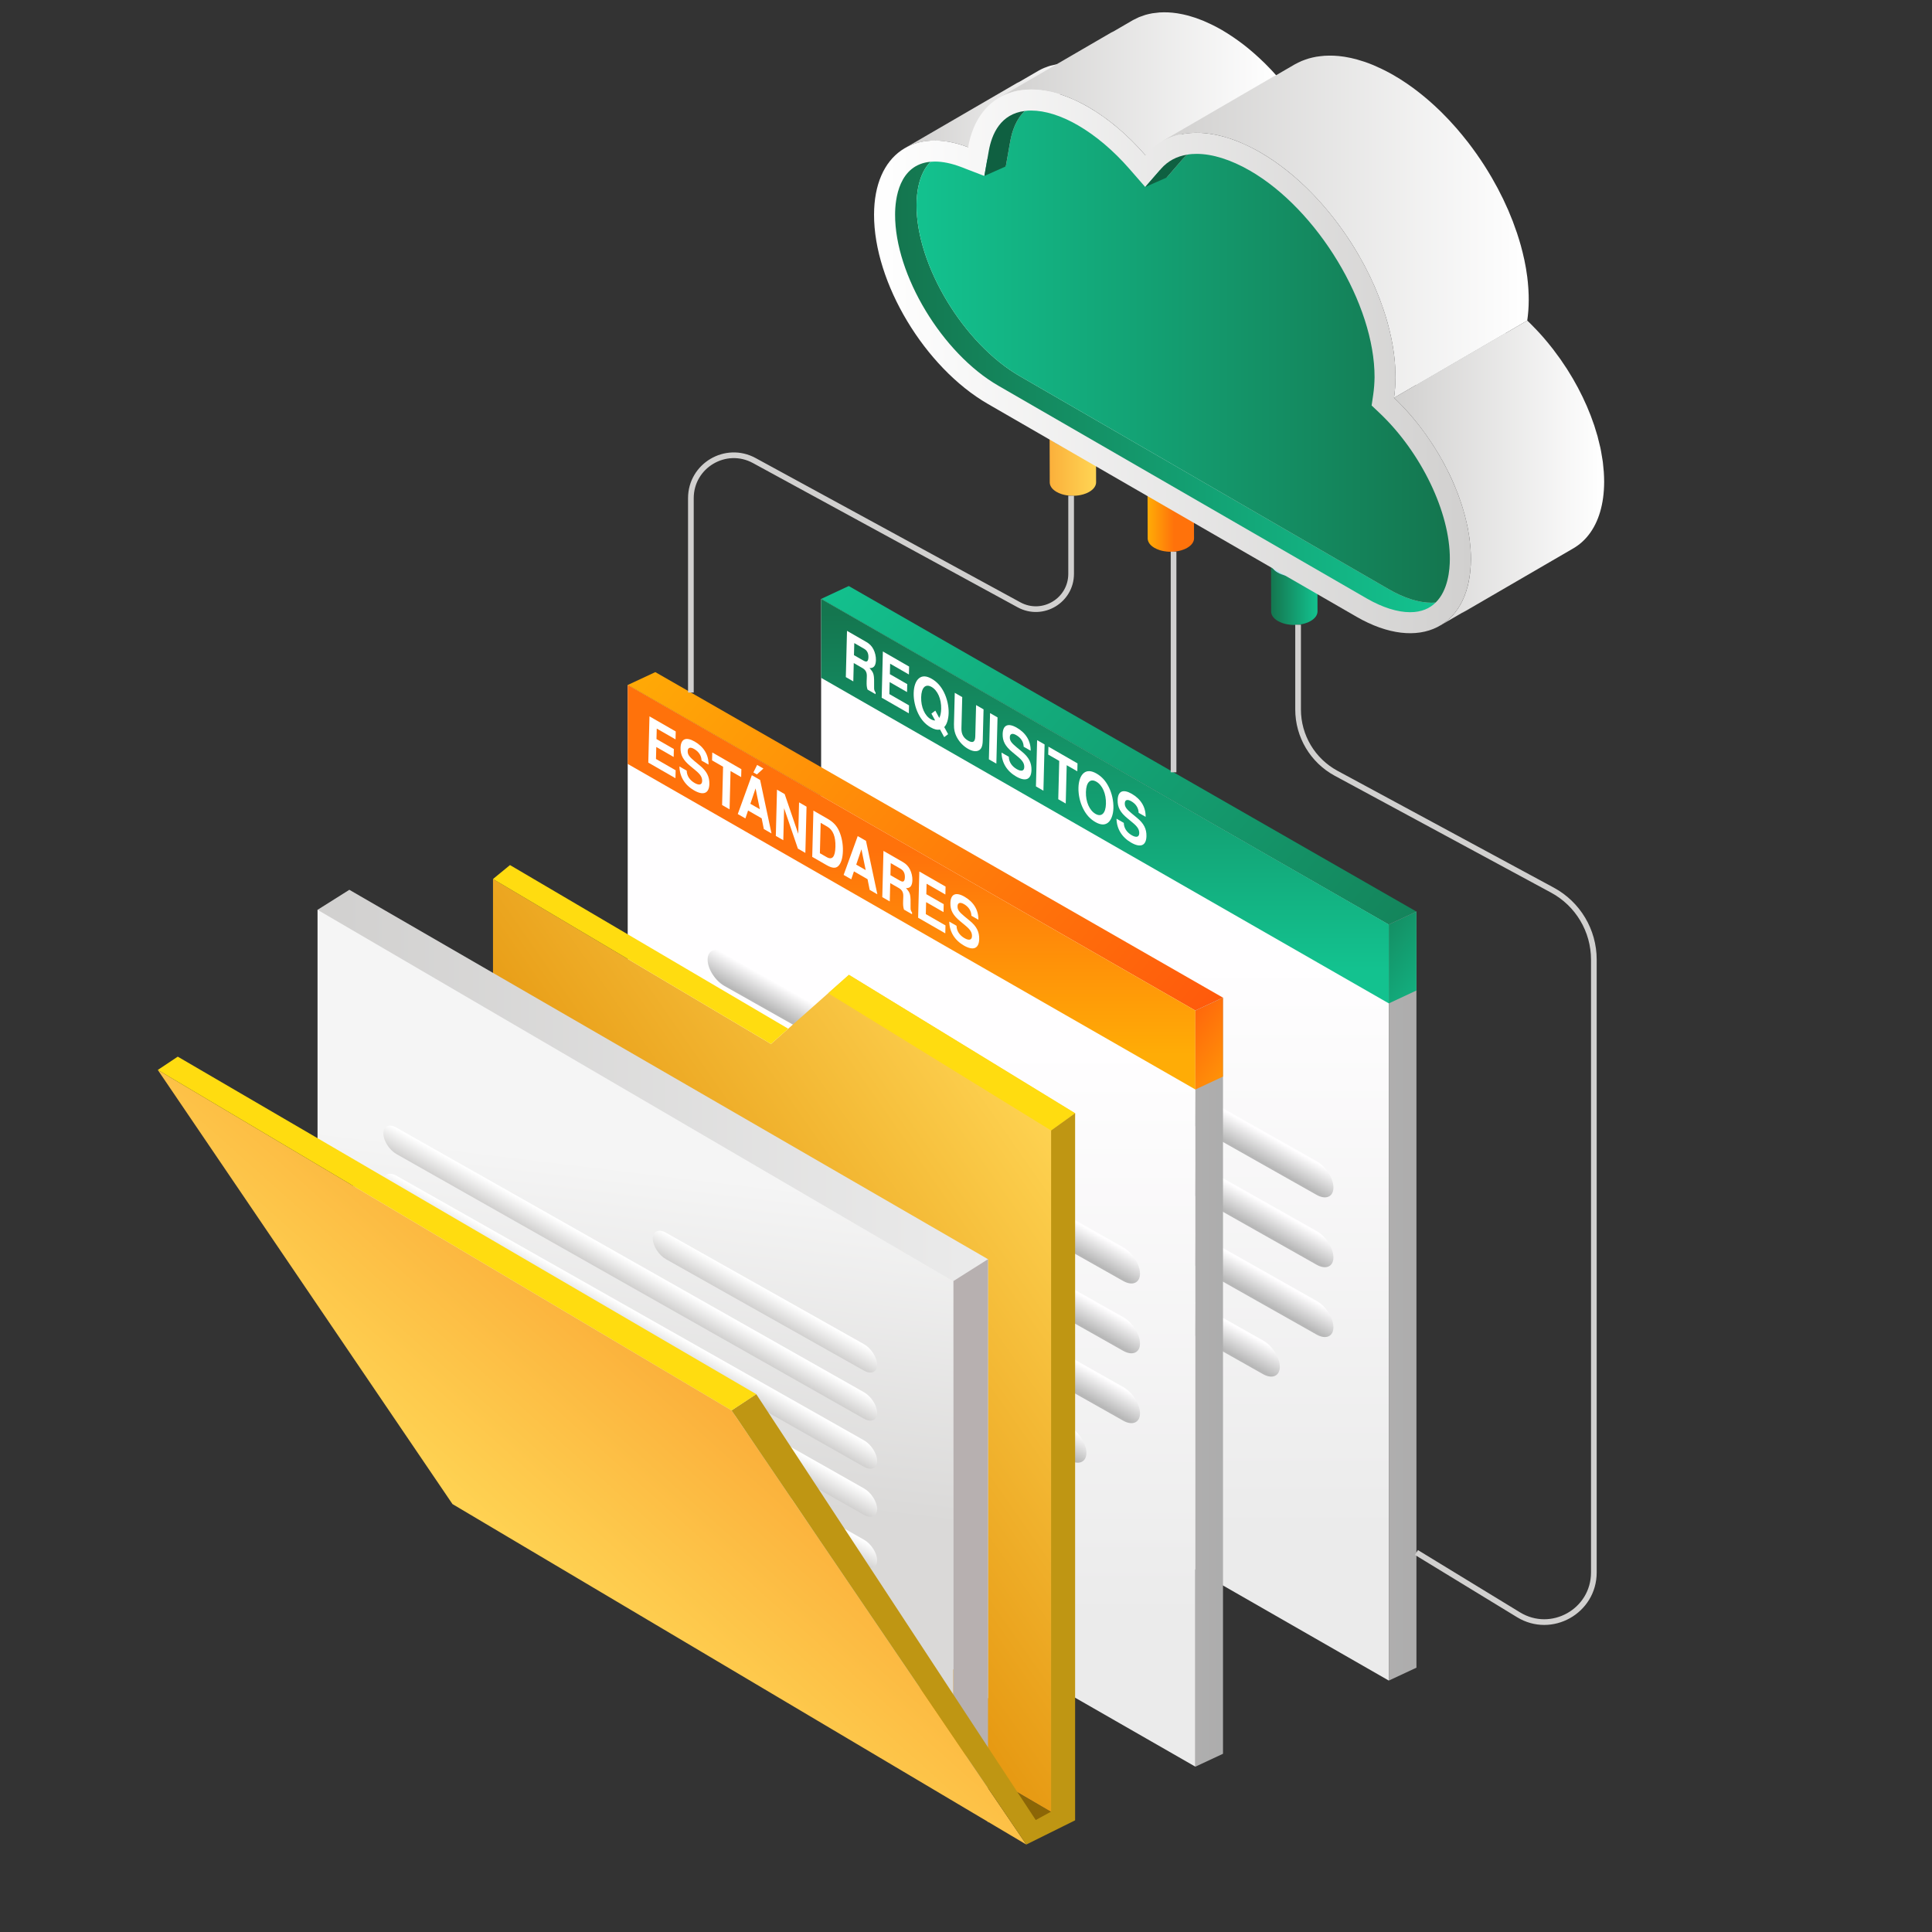 <?xml version="1.0" encoding="utf-8"?>
<!-- Generator: Adobe Illustrator 16.0.0, SVG Export Plug-In . SVG Version: 6.00 Build 0)  -->
<!DOCTYPE svg PUBLIC "-//W3C//DTD SVG 1.1//EN" "http://www.w3.org/Graphics/SVG/1.1/DTD/svg11.dtd">
<svg version="1.1" id="Capa_1" xmlns="http://www.w3.org/2000/svg" xmlns:xlink="http://www.w3.org/1999/xlink" x="0px" y="0px"
	 width="512px" height="512px" viewBox="0 0 512 512" enable-background="new 0 0 512 512" xml:space="preserve">
<rect x="0" y="0" width="512" height="512" fill="#333333" stroke="none"/>
<g id="Capa_1_1_" display="none">
	<g display="inline" opacity="0.2">
		<polyline fill="none" stroke="#808080" stroke-width="0.953" stroke-miterlimit="10" points="509.751,-1.642 473.258,19.427 
			436.767,-1.642 400.275,19.427 363.782,-1.642 327.292,19.427 290.801,-1.642 254.31,19.427 217.816,-1.642 181.325,19.427 
			144.834,-1.642 108.344,19.427 71.85,-1.642 35.359,19.427 -1.13,-1.642 		"/>
		<polyline fill="none" stroke="#808080" stroke-width="0.953" stroke-miterlimit="10" points="509.751,251.179 473.258,272.248 
			436.767,251.179 400.275,272.248 363.782,251.179 327.292,272.248 290.801,251.179 254.31,272.248 217.816,251.179 
			181.325,272.248 144.834,251.179 108.344,272.248 71.85,251.179 35.359,272.248 -1.13,251.179 		"/>
		<polyline fill="none" stroke="#808080" stroke-width="0.953" stroke-miterlimit="10" points="509.751,124.77 473.258,145.836 
			436.767,124.77 400.275,145.836 363.782,124.77 327.292,145.836 290.801,124.77 254.31,145.836 217.816,124.77 181.325,145.836 
			144.834,124.77 108.344,145.836 71.85,124.77 35.359,145.836 -1.13,124.77 		"/>
		<polyline fill="none" stroke="#808080" stroke-width="0.953" stroke-miterlimit="10" points="509.751,377.591 473.258,398.657 
			436.767,377.591 400.275,398.657 363.782,377.591 327.292,398.657 290.801,377.591 254.31,398.657 217.816,377.591 
			181.325,398.657 144.834,377.591 108.344,398.657 71.85,377.591 35.359,398.657 -1.13,377.591 		"/>
		<polyline fill="none" stroke="#808080" stroke-width="0.953" stroke-miterlimit="10" points="509.751,40.496 473.258,61.562 
			436.767,40.496 400.275,61.562 363.782,40.496 327.292,61.562 290.801,40.496 254.31,61.562 217.816,40.496 181.325,61.562 
			144.834,40.496 108.344,61.562 71.85,40.496 35.359,61.562 -1.13,40.496 		"/>
		<polyline fill="none" stroke="#808080" stroke-width="0.953" stroke-miterlimit="10" points="509.751,293.316 473.258,314.384 
			436.767,293.316 400.275,314.384 363.782,293.316 327.292,314.384 290.801,293.316 254.31,314.384 217.816,293.316 
			181.325,314.384 144.834,293.316 108.344,314.384 71.85,293.316 35.359,314.384 -1.13,293.316 		"/>
		<polyline fill="none" stroke="#808080" stroke-width="0.953" stroke-miterlimit="10" points="509.751,166.905 473.258,187.974 
			436.767,166.905 400.275,187.974 363.782,166.905 327.292,187.974 290.801,166.905 254.31,187.974 217.816,166.905 
			181.325,187.974 144.834,166.905 108.344,187.974 71.85,166.905 35.359,187.974 -1.13,166.905 		"/>
		<polyline fill="none" stroke="#808080" stroke-width="0.953" stroke-miterlimit="10" points="509.751,419.727 473.258,440.795 
			436.767,419.727 400.275,440.795 363.782,419.727 327.292,440.795 290.801,419.727 254.31,440.795 217.816,419.727 
			181.325,440.795 144.834,419.727 108.344,440.795 71.85,419.727 35.359,440.795 -1.13,419.727 		"/>
		<polyline fill="none" stroke="#808080" stroke-width="0.953" stroke-miterlimit="10" points="509.751,82.631 473.258,103.7 
			436.767,82.631 400.275,103.7 363.782,82.631 327.292,103.7 290.801,82.631 254.31,103.7 217.816,82.631 181.325,103.7 
			144.834,82.631 108.344,103.7 71.85,82.631 35.359,103.7 -1.13,82.631 		"/>
		<polyline fill="none" stroke="#808080" stroke-width="0.953" stroke-miterlimit="10" points="509.751,335.452 473.258,356.521 
			436.767,335.452 400.275,356.521 363.782,335.452 327.292,356.521 290.801,335.452 254.31,356.521 217.816,335.452 
			181.325,356.521 144.834,335.452 108.344,356.521 71.85,335.452 35.359,356.521 -1.13,335.452 		"/>
		<polyline fill="none" stroke="#808080" stroke-width="0.953" stroke-miterlimit="10" points="509.751,209.042 473.258,230.11 
			436.767,209.042 400.275,230.11 363.782,209.042 327.292,230.11 290.801,209.042 254.31,230.11 217.816,209.042 181.325,230.11 
			144.834,209.042 108.344,230.11 71.85,209.042 35.359,230.11 -1.13,209.042 		"/>
		<polyline fill="none" stroke="#808080" stroke-width="0.953" stroke-miterlimit="10" points="509.751,461.864 473.258,482.931 
			436.767,461.864 400.275,482.931 363.782,461.864 327.292,482.931 290.801,461.864 254.31,482.931 217.816,461.864 
			181.325,482.931 144.834,461.864 108.344,482.931 71.85,461.864 35.359,482.931 -1.13,461.864 		"/>
		<polyline fill="none" stroke="#808080" stroke-width="0.953" stroke-miterlimit="10" points="-1.132,40.496 35.359,19.426 
			71.85,40.496 108.342,19.426 144.834,40.496 181.325,19.426 217.816,40.496 254.31,19.426 290.801,40.496 327.29,19.426 
			363.782,40.496 400.275,19.426 436.767,40.496 473.258,19.426 509.749,40.496 		"/>
		<polyline fill="none" stroke="#808080" stroke-width="0.953" stroke-miterlimit="10" points="-1.132,293.316 35.359,272.246 
			71.85,293.316 108.342,272.246 144.834,293.316 181.325,272.246 217.816,293.316 254.31,272.246 290.801,293.316 327.29,272.246 
			363.782,293.316 400.275,272.246 436.767,293.316 473.258,272.246 509.749,293.316 		"/>
		<polyline fill="none" stroke="#808080" stroke-width="0.953" stroke-miterlimit="10" points="-1.132,166.905 35.359,145.835 
			71.85,166.905 108.342,145.835 144.834,166.905 181.325,145.835 217.816,166.905 254.31,145.835 290.801,166.905 327.29,145.835 
			363.782,166.905 400.275,145.835 436.767,166.905 473.258,145.835 509.749,166.905 		"/>
		<polyline fill="none" stroke="#808080" stroke-width="0.953" stroke-miterlimit="10" points="-1.132,419.727 35.359,398.655 
			71.85,419.727 108.342,398.655 144.834,419.727 181.325,398.655 217.816,419.727 254.31,398.655 290.801,419.727 327.29,398.655 
			363.782,419.727 400.275,398.655 436.767,419.727 473.258,398.655 509.749,419.727 		"/>
		<polyline fill="none" stroke="#808080" stroke-width="0.953" stroke-miterlimit="10" points="-1.132,82.631 35.359,61.562 
			71.85,82.631 108.342,61.562 144.834,82.631 181.325,61.562 217.816,82.631 254.31,61.562 290.801,82.631 327.29,61.562 
			363.782,82.631 400.275,61.562 436.767,82.631 473.258,61.562 509.749,82.631 		"/>
		<polyline fill="none" stroke="#808080" stroke-width="0.953" stroke-miterlimit="10" points="-1.132,335.452 35.359,314.382 
			71.85,335.452 108.342,314.382 144.834,335.452 181.325,314.382 217.816,335.452 254.31,314.382 290.801,335.452 327.29,314.382 
			363.782,335.452 400.275,314.382 436.767,335.452 473.258,314.382 509.749,335.452 		"/>
		<polyline fill="none" stroke="#808080" stroke-width="0.953" stroke-miterlimit="10" points="-1.132,209.042 35.359,187.973 
			71.85,209.042 108.342,187.973 144.834,209.042 181.325,187.973 217.816,209.042 254.31,187.973 290.801,209.042 327.29,187.973 
			363.782,209.042 400.275,187.973 436.767,209.042 473.258,187.973 509.749,209.042 		"/>
		<polyline fill="none" stroke="#808080" stroke-width="0.953" stroke-miterlimit="10" points="-1.132,461.864 35.359,440.793 
			71.85,461.864 108.342,440.793 144.834,461.864 181.325,440.793 217.816,461.864 254.31,440.793 290.801,461.864 327.29,440.793 
			363.782,461.864 400.275,440.793 436.767,461.864 473.258,440.793 509.749,461.864 		"/>
		<polyline fill="none" stroke="#808080" stroke-width="0.953" stroke-miterlimit="10" points="-1.132,124.77 35.359,103.7 
			71.85,124.77 108.342,103.7 144.834,124.77 181.325,103.7 217.816,124.77 254.31,103.7 290.801,124.77 327.29,103.7 
			363.782,124.77 400.275,103.7 436.767,124.77 473.258,103.7 509.749,124.77 		"/>
		<polyline fill="none" stroke="#808080" stroke-width="0.953" stroke-miterlimit="10" points="-1.132,377.591 35.359,356.52 
			71.85,377.591 108.342,356.52 144.834,377.591 181.325,356.52 217.816,377.591 254.31,356.52 290.801,377.591 327.29,356.52 
			363.782,377.591 400.275,356.52 436.767,377.591 473.258,356.52 509.749,377.591 		"/>
		<polyline fill="none" stroke="#808080" stroke-width="0.953" stroke-miterlimit="10" points="-1.132,251.179 35.359,230.108 
			71.85,251.179 108.342,230.108 144.834,251.179 181.325,230.108 217.816,251.179 254.31,230.108 290.801,251.179 327.29,230.108 
			363.782,251.179 400.275,230.108 436.767,251.179 473.258,230.108 509.749,251.179 		"/>
		<polyline fill="none" stroke="#808080" stroke-width="0.953" stroke-miterlimit="10" points="-1.132,504 35.359,482.93 71.85,504 
			108.342,482.93 144.834,504 181.325,482.93 217.816,504 254.31,482.93 290.801,504 327.29,482.93 363.782,504 400.275,482.93 
			436.767,504 473.258,482.93 509.749,504 		"/>
		
			<rect x="-1.134" y="-1.643" fill="none" stroke="#808080" stroke-width="0.953" stroke-miterlimit="10" width="510.883" height="505.641"/>
		<line fill="none" stroke="#808080" stroke-width="0.953" stroke-miterlimit="10" x1="35.359" y1="-1.642" x2="35.359" y2="504"/>
		<line fill="none" stroke="#808080" stroke-width="0.953" stroke-miterlimit="10" x1="71.85" y1="-1.642" x2="71.85" y2="504"/>
		
			<line fill="none" stroke="#808080" stroke-width="0.953" stroke-miterlimit="10" x1="108.342" y1="-1.642" x2="108.342" y2="504"/>
		
			<line fill="none" stroke="#808080" stroke-width="0.953" stroke-miterlimit="10" x1="144.834" y1="-1.642" x2="144.834" y2="504"/>
		
			<line fill="none" stroke="#808080" stroke-width="0.953" stroke-miterlimit="10" x1="181.325" y1="-1.642" x2="181.325" y2="504"/>
		
			<line fill="none" stroke="#808080" stroke-width="0.953" stroke-miterlimit="10" x1="217.816" y1="-1.642" x2="217.816" y2="504"/>
		
			<line fill="none" stroke="#808080" stroke-width="0.953" stroke-miterlimit="10" x1="254.308" y1="-1.642" x2="254.308" y2="504"/>
		
			<line fill="none" stroke="#808080" stroke-width="0.953" stroke-miterlimit="10" x1="290.799" y1="-1.642" x2="290.799" y2="504"/>
		
			<line fill="none" stroke="#808080" stroke-width="0.953" stroke-miterlimit="10" x1="327.292" y1="-1.642" x2="327.292" y2="504"/>
		
			<line fill="none" stroke="#808080" stroke-width="0.953" stroke-miterlimit="10" x1="363.782" y1="-1.642" x2="363.782" y2="504"/>
		
			<line fill="none" stroke="#808080" stroke-width="0.953" stroke-miterlimit="10" x1="400.273" y1="-1.642" x2="400.273" y2="504"/>
		
			<line fill="none" stroke="#808080" stroke-width="0.953" stroke-miterlimit="10" x1="436.765" y1="-1.642" x2="436.765" y2="504"/>
		
			<line fill="none" stroke="#808080" stroke-width="0.953" stroke-miterlimit="10" x1="473.256" y1="-1.642" x2="473.256" y2="504"/>
	</g>
</g>
<g id="Capa_2">
	<g>
		<g>
			
				<linearGradient id="SVGID_1_" gradientUnits="userSpaceOnUse" x1="342.83" y1="-33.022" x2="342.83" y2="117.719" gradientTransform="matrix(1 0 0 -1 -50 373)">
				<stop  offset="0" style="stop-color:#EBEBEB"/>
				<stop  offset="1" style="stop-color:#FFFEFF"/>
			</linearGradient>
			<polygon fill="url(#SVGID_1_)" points="368.05,244.993 217.609,158.719 217.609,359.098 368.05,445.371 			"/>
			
				<linearGradient id="SVGID_2_" gradientUnits="userSpaceOnUse" x1="275.847" y1="232.804" x2="445.773" y2="88.599" gradientTransform="matrix(1 0 0 -1 -50 373)">
				<stop  offset="0" style="stop-color:#13C28F"/>
				<stop  offset="0.995" style="stop-color:#14764F"/>
			</linearGradient>
			<polygon fill="url(#SVGID_2_)" points="375.371,241.577 368.05,244.993 217.609,158.719 224.93,155.303 			"/>
			
				<linearGradient id="SVGID_3_" gradientUnits="userSpaceOnUse" x1="418.05" y1="29.526" x2="425.371" y2="29.526" gradientTransform="matrix(1 0 0 -1 -50 373)">
				<stop  offset="0" style="stop-color:#AFAEAE"/>
				<stop  offset="1" style="stop-color:#ADADAD"/>
			</linearGradient>
			<polygon fill="url(#SVGID_3_)" points="368.05,445.371 375.371,441.955 375.371,241.577 368.05,244.993 			"/>
			<g>
				
					<linearGradient id="SVGID_4_" gradientUnits="userSpaceOnUse" x1="325.927" y1="2542.582" x2="325.927" y2="2550.474" gradientTransform="matrix(1 0.565 0 -1 -50 2614.703)">
					<stop  offset="0" style="stop-color:#B8B8B8"/>
					<stop  offset="1" style="stop-color:#FFFEFF"/>
				</linearGradient>
				<path fill="url(#SVGID_4_)" d="M308.6,275.38l-65.346-36.904c-2.455-1.386-4.465-4.529-4.465-6.984l0,0
					c0-2.456,2.01-3.33,4.465-1.943l65.346,36.902c2.454,1.387,4.464,4.529,4.464,6.984l0,0
					C313.062,275.893,311.054,276.768,308.6,275.38z"/>
				
					<linearGradient id="SVGID_5_" gradientUnits="userSpaceOnUse" x1="346.084" y1="2524.072" x2="346.084" y2="2531.966" gradientTransform="matrix(1 0.565 0 -1 -50 2614.703)">
					<stop  offset="0" style="stop-color:#B8B8B8"/>
					<stop  offset="1" style="stop-color:#FFFEFF"/>
				</linearGradient>
				<path fill="url(#SVGID_5_)" d="M348.912,316.654l-105.658-59.67c-2.455-1.386-4.465-4.528-4.465-6.984l0,0
					c0-2.456,2.01-3.33,4.465-1.943l105.658,59.669c2.455,1.387,4.465,4.529,4.465,6.984l0,0
					C353.377,317.168,351.367,318.042,348.912,316.654z"/>
				
					<linearGradient id="SVGID_6_" gradientUnits="userSpaceOnUse" x1="346.084" y1="2505.562" x2="346.084" y2="2513.457" gradientTransform="matrix(1 0.565 0 -1 -50 2614.703)">
					<stop  offset="0" style="stop-color:#B8B8B8"/>
					<stop  offset="1" style="stop-color:#FFFEFF"/>
				</linearGradient>
				<path fill="url(#SVGID_6_)" d="M348.912,335.164l-105.658-59.67c-2.455-1.387-4.465-4.53-4.465-6.984l0,0
					c0-2.455,2.01-3.33,4.465-1.943l105.658,59.67c2.455,1.387,4.465,4.529,4.465,6.986l0,0
					C353.377,335.676,351.367,336.551,348.912,335.164z"/>
				
					<linearGradient id="SVGID_7_" gradientUnits="userSpaceOnUse" x1="346.084" y1="2487.055" x2="346.084" y2="2494.948" gradientTransform="matrix(1 0.565 0 -1 -50 2614.703)">
					<stop  offset="0" style="stop-color:#B8B8B8"/>
					<stop  offset="1" style="stop-color:#FFFEFF"/>
				</linearGradient>
				<path fill="url(#SVGID_7_)" d="M348.912,353.673l-105.658-59.67c-2.455-1.387-4.465-4.53-4.465-6.985l0,0
					c0-2.455,2.01-3.328,4.465-1.941l105.658,59.67c2.455,1.387,4.465,4.529,4.465,6.984l0,0
					C353.377,354.186,351.367,355.061,348.912,353.673z"/>
				
					<linearGradient id="SVGID_8_" gradientUnits="userSpaceOnUse" x1="338.978" y1="2468.547" x2="338.978" y2="2476.439" gradientTransform="matrix(1 0.565 0 -1 -50 2614.703)">
					<stop  offset="0" style="stop-color:#B8B8B8"/>
					<stop  offset="1" style="stop-color:#FFFEFF"/>
				</linearGradient>
				<path fill="url(#SVGID_8_)" d="M334.704,364.157l-91.45-51.646c-2.455-1.388-4.465-4.529-4.465-6.986l0,0
					c0-2.454,2.01-3.328,4.465-1.942l91.45,51.646c2.455,1.387,4.464,4.529,4.464,6.985l0,0
					C339.168,364.67,337.159,365.544,334.704,364.157z"/>
			</g>
		</g>
		
			<linearGradient id="SVGID_9_" gradientUnits="userSpaceOnUse" x1="342.83" y1="116.214" x2="342.83" y2="210.929" gradientTransform="matrix(1 0 0 -1 -50 373)">
			<stop  offset="0" style="stop-color:#13C28F"/>
			<stop  offset="0.995" style="stop-color:#14764F"/>
		</linearGradient>
		<polygon fill="url(#SVGID_9_)" points="217.609,179.633 368.05,265.907 368.05,244.993 217.609,158.719 		"/>
		
			<linearGradient id="SVGID_10_" gradientUnits="userSpaceOnUse" x1="436.549" y1="108.324" x2="404.503" y2="131.937" gradientTransform="matrix(1 0 0 -1 -50 373)">
			<stop  offset="0" style="stop-color:#13C28F"/>
			<stop  offset="0.995" style="stop-color:#14764F"/>
		</linearGradient>
		<polygon fill="url(#SVGID_10_)" points="368.05,244.993 375.371,241.577 375.371,262.49 368.05,265.907 		"/>
	</g>
	<g>
		<g>
			
				<linearGradient id="SVGID_11_" gradientUnits="userSpaceOnUse" x1="291.569" y1="-55.837" x2="291.569" y2="94.903" gradientTransform="matrix(1 0 0 -1 -50 373)">
				<stop  offset="0" style="stop-color:#EBEBEB"/>
				<stop  offset="1" style="stop-color:#FFFEFF"/>
			</linearGradient>
			<polygon fill="url(#SVGID_11_)" points="316.789,267.811 166.348,181.535 166.348,381.913 316.789,468.188 			"/>
			
				<linearGradient id="SVGID_12_" gradientUnits="userSpaceOnUse" x1="224.585" y1="209.987" x2="394.509" y2="65.784" gradientTransform="matrix(1 0 0 -1 -50 373)">
				<stop  offset="0" style="stop-color:#FFAC06"/>
				<stop  offset="1" style="stop-color:#FF460E"/>
			</linearGradient>
			<polygon fill="url(#SVGID_12_)" points="324.109,264.393 316.789,267.811 166.348,181.535 173.669,178.118 			"/>
			
				<linearGradient id="SVGID_13_" gradientUnits="userSpaceOnUse" x1="366.789" y1="6.71" x2="374.109" y2="6.71" gradientTransform="matrix(1 0 0 -1 -50 373)">
				<stop  offset="0" style="stop-color:#AFAEAE"/>
				<stop  offset="1" style="stop-color:#ADADAD"/>
			</linearGradient>
			<polygon fill="url(#SVGID_13_)" points="316.789,468.188 324.109,464.77 324.109,264.393 316.789,267.811 			"/>
			<g>
				
					<linearGradient id="SVGID_14_" gradientUnits="userSpaceOnUse" x1="274.666" y1="2490.819" x2="274.666" y2="2498.711" gradientTransform="matrix(1 0.565 0 -1 -50 2614.703)">
					<stop  offset="0" style="stop-color:#B8B8B8"/>
					<stop  offset="1" style="stop-color:#FFFEFF"/>
				</linearGradient>
				<path fill="url(#SVGID_14_)" d="M257.338,298.195l-65.345-36.902c-2.456-1.387-4.464-4.531-4.464-6.986l0,0
					c0-2.456,2.008-3.33,4.464-1.943l65.345,36.901c2.455,1.387,4.465,4.53,4.465,6.986l0,0
					C261.803,298.707,259.793,299.582,257.338,298.195z"/>
				
					<linearGradient id="SVGID_15_" gradientUnits="userSpaceOnUse" x1="294.822" y1="2472.311" x2="294.822" y2="2480.202" gradientTransform="matrix(1 0.565 0 -1 -50 2614.703)">
					<stop  offset="0" style="stop-color:#B8B8B8"/>
					<stop  offset="1" style="stop-color:#FFFEFF"/>
				</linearGradient>
				<path fill="url(#SVGID_15_)" d="M297.652,339.471l-105.659-59.67c-2.456-1.387-4.464-4.529-4.464-6.984l0,0
					c0-2.455,2.008-3.33,4.464-1.942l105.659,59.67c2.453,1.388,4.463,4.529,4.463,6.984l0,0
					C302.115,339.982,300.105,340.857,297.652,339.471z"/>
				
					<linearGradient id="SVGID_16_" gradientUnits="userSpaceOnUse" x1="294.822" y1="2453.802" x2="294.822" y2="2461.694" gradientTransform="matrix(1 0.565 0 -1 -50 2614.703)">
					<stop  offset="0" style="stop-color:#B8B8B8"/>
					<stop  offset="1" style="stop-color:#FFFEFF"/>
				</linearGradient>
				<path fill="url(#SVGID_16_)" d="M297.652,357.979l-105.659-59.67c-2.456-1.387-4.464-4.529-4.464-6.984l0,0
					c0-2.455,2.008-3.329,4.464-1.942l105.659,59.669c2.453,1.387,4.463,4.53,4.463,6.986l0,0
					C302.115,358.492,300.105,359.366,297.652,357.979z"/>
				
					<linearGradient id="SVGID_17_" gradientUnits="userSpaceOnUse" x1="294.822" y1="2435.293" x2="294.822" y2="2443.186" gradientTransform="matrix(1 0.565 0 -1 -50 2614.703)">
					<stop  offset="0" style="stop-color:#B8B8B8"/>
					<stop  offset="1" style="stop-color:#FFFEFF"/>
				</linearGradient>
				<path fill="url(#SVGID_17_)" d="M297.652,376.488l-105.659-59.67c-2.456-1.387-4.464-4.53-4.464-6.985l0,0
					c0-2.455,2.008-3.329,4.464-1.942l105.659,59.67c2.453,1.388,4.463,4.529,4.463,6.984l0,0
					C302.115,377,300.105,377.875,297.652,376.488z"/>
				
					<linearGradient id="SVGID_18_" gradientUnits="userSpaceOnUse" x1="287.719" y1="2416.785" x2="287.719" y2="2424.677" gradientTransform="matrix(1 0.565 0 -1 -50 2614.703)">
					<stop  offset="0" style="stop-color:#B8B8B8"/>
					<stop  offset="1" style="stop-color:#FFFEFF"/>
				</linearGradient>
				<path fill="url(#SVGID_18_)" d="M283.443,386.973l-91.45-51.646c-2.456-1.388-4.464-4.53-4.464-6.985l0,0
					c0-2.455,2.008-3.33,4.464-1.941l91.45,51.646c2.455,1.386,4.465,4.529,4.465,6.985l0,0
					C287.908,387.484,285.898,388.359,283.443,386.973z"/>
			</g>
		</g>
		
			<linearGradient id="SVGID_19_" gradientUnits="userSpaceOnUse" x1="291.569" y1="93.399" x2="291.569" y2="188.114" gradientTransform="matrix(1 0 0 -1 -50 373)">
			<stop  offset="0" style="stop-color:#FFAC06"/>
			<stop  offset="0.57" style="stop-color:#FF720B"/>
		</linearGradient>
		<polygon fill="url(#SVGID_19_)" points="166.348,202.448 316.789,288.723 316.789,267.811 166.348,181.535 		"/>
		
			<linearGradient id="SVGID_20_" gradientUnits="userSpaceOnUse" x1="385.286" y1="85.51" x2="353.244" y2="109.121" gradientTransform="matrix(1 0 0 -1 -50 373)">
			<stop  offset="0" style="stop-color:#FFAC06"/>
			<stop  offset="1" style="stop-color:#FF460E"/>
		</linearGradient>
		<polygon fill="url(#SVGID_20_)" points="316.789,267.811 324.109,264.393 324.109,285.307 316.789,288.723 		"/>
	</g>
	<g>
		<g>
			<g enable-background="new    ">
				
					<linearGradient id="SVGID_21_" gradientUnits="userSpaceOnUse" x1="354.111" y1="234.969" x2="366.434" y2="234.969" gradientTransform="matrix(1 0 0 -1 -50 373)">
					<stop  offset="0" style="stop-color:#FFAC06"/>
					<stop  offset="0.57" style="stop-color:#FF720B"/>
				</linearGradient>
				<path fill="url(#SVGID_21_)" d="M304.127,130.053c0.006,0.065,0.012,0.129,0.021,0.194c0.011,0.053,0.025,0.104,0.039,0.157
					c0.018,0.062,0.03,0.123,0.054,0.184c0.018,0.05,0.042,0.1,0.062,0.149c0.028,0.064,0.057,0.129,0.09,0.192
					c0.049,0.087,0.1,0.174,0.157,0.259c0.011,0.014,0.021,0.027,0.03,0.042c0.062,0.085,0.129,0.169,0.202,0.251
					c0.014,0.016,0.024,0.032,0.04,0.048c0.078,0.087,0.167,0.171,0.259,0.254c0.06,0.054,0.125,0.104,0.188,0.156
					c0.059,0.045,0.111,0.091,0.174,0.136c0.068,0.051,0.146,0.098,0.22,0.147c0.077,0.05,0.151,0.102,0.233,0.15
					c0.185,0.107,0.381,0.203,0.58,0.294c0.059,0.025,0.116,0.05,0.177,0.075c0.157,0.065,0.316,0.127,0.482,0.183
					c0.06,0.02,0.117,0.042,0.177,0.06c0.104,0.033,0.211,0.062,0.316,0.091c0.079,0.022,0.159,0.045,0.24,0.065
					c0.112,0.027,0.227,0.049,0.341,0.072c0.077,0.016,0.153,0.034,0.23,0.047c0.229,0.041,0.464,0.072,0.698,0.098
					c0.072,0.007,0.146,0.012,0.22,0.018c0.139,0.012,0.274,0.022,0.414,0.028c0.09,0.003,0.179,0.006,0.268,0.006
					c0.111,0.003,0.224,0.003,0.336,0.002c0.094-0.001,0.188-0.003,0.281-0.008c0.104-0.004,0.208-0.009,0.312-0.017
					c0.096-0.006,0.189-0.015,0.283-0.023c0.104-0.01,0.205-0.022,0.309-0.035c0.092-0.012,0.184-0.025,0.273-0.039
					c0.108-0.017,0.218-0.036,0.325-0.056c0.085-0.017,0.17-0.033,0.255-0.052c0.129-0.028,0.256-0.06,0.382-0.094
					c0.07-0.018,0.142-0.036,0.21-0.056c0.227-0.066,0.445-0.14,0.659-0.223c0.105-0.041,0.209-0.086,0.312-0.131
					c0.052-0.023,0.105-0.045,0.157-0.069c0.155-0.074,0.307-0.152,0.45-0.235c1.212-0.7,1.817-1.618,1.815-2.534l0.034,12.812
					c0.005,0.916-0.602,1.835-1.812,2.534c-0.146,0.083-0.296,0.162-0.451,0.235c-0.052,0.024-0.104,0.045-0.158,0.069
					c-0.092,0.041-0.183,0.083-0.276,0.12c-0.011,0.004-0.022,0.008-0.034,0.012c-0.213,0.083-0.433,0.156-0.658,0.222
					c-0.019,0.005-0.035,0.013-0.054,0.018c-0.051,0.015-0.104,0.024-0.156,0.039c-0.126,0.033-0.254,0.065-0.383,0.093
					c-0.033,0.007-0.065,0.018-0.101,0.025c-0.051,0.01-0.104,0.016-0.153,0.026c-0.107,0.021-0.216,0.04-0.325,0.057
					c-0.045,0.007-0.087,0.016-0.131,0.022c-0.047,0.007-0.096,0.01-0.146,0.016c-0.102,0.014-0.204,0.024-0.307,0.035
					c-0.049,0.004-0.096,0.012-0.146,0.016c-0.047,0.004-0.093,0.004-0.139,0.008c-0.104,0.007-0.207,0.013-0.312,0.016
					c-0.053,0.002-0.104,0.007-0.156,0.008c-0.041,0.001-0.083-0.001-0.125,0c-0.112,0.001-0.224,0-0.336-0.002
					c-0.056,0-0.111,0.001-0.167,0c-0.033-0.001-0.066-0.005-0.101-0.007c-0.139-0.006-0.275-0.016-0.413-0.027
					c-0.058-0.005-0.112-0.006-0.168-0.012c-0.019-0.001-0.034-0.005-0.052-0.007c-0.235-0.024-0.469-0.057-0.698-0.097
					c-0.013-0.002-0.023-0.003-0.033-0.004c-0.067-0.013-0.133-0.029-0.199-0.042c-0.113-0.024-0.229-0.046-0.34-0.073
					c-0.082-0.021-0.16-0.043-0.241-0.065c-0.105-0.029-0.212-0.058-0.317-0.091c-0.021-0.006-0.045-0.012-0.065-0.019
					c-0.037-0.013-0.072-0.029-0.109-0.042c-0.164-0.056-0.325-0.117-0.482-0.183c-0.061-0.024-0.116-0.049-0.176-0.075
					c-0.199-0.09-0.396-0.186-0.579-0.293c-0.025-0.015-0.051-0.03-0.076-0.045c-0.055-0.034-0.104-0.07-0.158-0.106
					c-0.074-0.048-0.15-0.097-0.221-0.146c-0.062-0.045-0.114-0.091-0.172-0.137c-0.063-0.052-0.129-0.103-0.188-0.155
					c-0.012-0.011-0.027-0.021-0.039-0.032c-0.078-0.073-0.15-0.147-0.221-0.223c-0.014-0.016-0.026-0.032-0.04-0.048
					c-0.041-0.046-0.083-0.092-0.12-0.139c-0.029-0.037-0.055-0.075-0.082-0.113c-0.01-0.014-0.02-0.027-0.03-0.042
					c-0.048-0.07-0.094-0.141-0.135-0.212c-0.009-0.016-0.015-0.032-0.021-0.047c-0.035-0.063-0.062-0.127-0.09-0.191
					c-0.018-0.038-0.039-0.074-0.053-0.112c-0.006-0.013-0.008-0.025-0.012-0.038c-0.021-0.061-0.036-0.122-0.053-0.183
					c-0.012-0.042-0.027-0.083-0.035-0.125c-0.004-0.011-0.002-0.022-0.004-0.033c-0.013-0.064-0.018-0.129-0.022-0.193
					c-0.003-0.042-0.015-0.084-0.015-0.126c0-0.018,0-0.036,0-0.054l-0.037-12.812C304.111,129.934,304.121,129.994,304.127,130.053
					z"/>
				<g>
					
						<linearGradient id="SVGID_22_" gradientUnits="userSpaceOnUse" x1="-8072.836" y1="243.143" x2="-8060.547" y2="243.143" gradientTransform="matrix(-1 0 0 -1 -7756.435 373)">
						<stop  offset="0" style="stop-color:#47C3B9"/>
						<stop  offset="0.99" style="stop-color:#B8EDFF"/>
					</linearGradient>
					<path fill="url(#SVGID_22_)" d="M305.924,127.341c-2.406,1.389-2.417,3.643-0.025,5.032c2.393,1.391,6.281,1.391,8.688,0.001
						c2.408-1.391,2.421-3.644,0.028-5.034C312.224,125.952,308.332,125.95,305.924,127.341z"/>
				</g>
			</g>
		</g>
		<g>
			<g enable-background="new    ">
				
					<linearGradient id="SVGID_23_" gradientUnits="userSpaceOnUse" x1="386.827" y1="215.583" x2="399.151" y2="215.583" gradientTransform="matrix(1 0 0 -1 -50 373)">
					<stop  offset="0.005" style="stop-color:#14764F"/>
					<stop  offset="1" style="stop-color:#13C28F"/>
				</linearGradient>
				<path fill="url(#SVGID_23_)" d="M336.844,149.437c0.006,0.064,0.012,0.128,0.022,0.193c0.009,0.053,0.024,0.105,0.039,0.158
					c0.016,0.061,0.03,0.122,0.054,0.183c0.017,0.051,0.04,0.1,0.062,0.15c0.026,0.064,0.056,0.128,0.09,0.192
					c0.047,0.087,0.098,0.174,0.155,0.26c0.011,0.013,0.021,0.027,0.03,0.041c0.062,0.085,0.128,0.169,0.202,0.252
					c0.014,0.015,0.026,0.031,0.04,0.047c0.079,0.086,0.167,0.171,0.259,0.254c0.06,0.053,0.124,0.104,0.188,0.155
					c0.057,0.046,0.111,0.092,0.173,0.136c0.067,0.05,0.145,0.099,0.22,0.147c0.077,0.051,0.151,0.103,0.235,0.151
					c0.184,0.106,0.379,0.202,0.579,0.293c0.058,0.026,0.116,0.05,0.176,0.075c0.156,0.066,0.316,0.127,0.482,0.183
					c0.06,0.02,0.116,0.042,0.178,0.061c0.104,0.032,0.209,0.061,0.314,0.09c0.081,0.022,0.16,0.045,0.242,0.065
					c0.111,0.027,0.227,0.05,0.341,0.073c0.076,0.015,0.152,0.033,0.23,0.046c0.229,0.041,0.463,0.073,0.698,0.098
					c0.072,0.007,0.146,0.013,0.219,0.019c0.138,0.011,0.275,0.021,0.415,0.027c0.089,0.004,0.177,0.006,0.267,0.007
					c0.111,0.002,0.225,0.003,0.336,0.002c0.094-0.001,0.188-0.004,0.281-0.008c0.104-0.004,0.208-0.009,0.312-0.017
					c0.096-0.007,0.189-0.014,0.283-0.023c0.104-0.01,0.205-0.021,0.309-0.034c0.092-0.012,0.183-0.025,0.273-0.039
					c0.109-0.017,0.218-0.036,0.325-0.057c0.086-0.016,0.171-0.033,0.255-0.052c0.128-0.028,0.256-0.06,0.382-0.093
					c0.069-0.019,0.142-0.036,0.209-0.056c0.228-0.066,0.447-0.14,0.66-0.223c0.105-0.042,0.208-0.086,0.312-0.132
					c0.053-0.023,0.106-0.045,0.157-0.068c0.154-0.074,0.308-0.152,0.451-0.236c1.211-0.699,1.816-1.617,1.814-2.534l0.036,12.812
					c0.003,0.917-0.604,1.835-1.814,2.534c-0.146,0.083-0.296,0.162-0.45,0.235c-0.053,0.024-0.106,0.046-0.157,0.069
					c-0.094,0.041-0.184,0.084-0.277,0.121c-0.012,0.004-0.023,0.007-0.034,0.011c-0.214,0.083-0.434,0.157-0.659,0.223
					c-0.018,0.005-0.034,0.013-0.053,0.018c-0.052,0.015-0.105,0.025-0.158,0.039c-0.125,0.034-0.252,0.065-0.381,0.094
					c-0.034,0.007-0.066,0.018-0.102,0.025c-0.052,0.01-0.103,0.017-0.152,0.026c-0.109,0.021-0.217,0.04-0.326,0.057
					c-0.044,0.007-0.086,0.017-0.13,0.023c-0.048,0.006-0.097,0.01-0.145,0.016c-0.104,0.013-0.204,0.024-0.308,0.034
					c-0.049,0.005-0.098,0.013-0.146,0.017c-0.046,0.003-0.094,0.003-0.14,0.007c-0.104,0.007-0.207,0.013-0.311,0.017
					c-0.053,0.002-0.104,0.007-0.156,0.009c-0.042,0-0.084-0.002-0.125-0.001c-0.113,0.001-0.225,0.001-0.337-0.002
					c-0.056,0-0.111,0.002-0.167,0c-0.034-0.001-0.066-0.005-0.1-0.007c-0.14-0.006-0.276-0.016-0.414-0.027
					c-0.057-0.005-0.112-0.006-0.168-0.011c-0.018-0.002-0.033-0.006-0.053-0.008c-0.233-0.024-0.469-0.057-0.697-0.097
					c-0.012-0.002-0.022-0.003-0.033-0.005c-0.067-0.012-0.132-0.029-0.198-0.042c-0.113-0.023-0.228-0.046-0.341-0.073
					c-0.081-0.02-0.16-0.043-0.24-0.064c-0.106-0.03-0.214-0.058-0.316-0.091c-0.021-0.007-0.047-0.012-0.067-0.02
					c-0.037-0.012-0.071-0.028-0.108-0.041c-0.165-0.057-0.326-0.118-0.482-0.184c-0.061-0.024-0.117-0.048-0.176-0.075
					c-0.2-0.09-0.396-0.186-0.58-0.293c-0.024-0.015-0.051-0.03-0.074-0.044c-0.059-0.035-0.105-0.071-0.16-0.106
					c-0.074-0.049-0.15-0.097-0.22-0.147c-0.062-0.044-0.115-0.091-0.173-0.137c-0.064-0.051-0.13-0.102-0.188-0.155
					c-0.012-0.01-0.026-0.02-0.038-0.031c-0.079-0.073-0.15-0.147-0.221-0.223c-0.015-0.015-0.027-0.031-0.04-0.047
					c-0.042-0.047-0.084-0.093-0.121-0.139c-0.028-0.038-0.055-0.076-0.081-0.114c-0.011-0.014-0.021-0.027-0.03-0.041
					c-0.05-0.07-0.096-0.142-0.136-0.213c-0.009-0.016-0.014-0.032-0.021-0.047c-0.034-0.062-0.062-0.127-0.091-0.19
					c-0.017-0.038-0.037-0.075-0.052-0.112c-0.005-0.013-0.007-0.025-0.012-0.038c-0.021-0.061-0.036-0.122-0.053-0.184
					c-0.011-0.042-0.027-0.083-0.035-0.124c-0.002-0.012-0.002-0.023-0.004-0.034c-0.013-0.064-0.018-0.128-0.021-0.192
					c-0.005-0.042-0.014-0.085-0.015-0.127c-0.001-0.018-0.001-0.036-0.001-0.053l-0.036-12.812
					C336.829,149.316,336.838,149.376,336.844,149.437z"/>
				<g>
					
						<linearGradient id="SVGID_24_" gradientUnits="userSpaceOnUse" x1="-8105.553" y1="223.759" x2="-8093.265" y2="223.759" gradientTransform="matrix(-1 0 0 -1 -7756.435 373)">
						<stop  offset="0" style="stop-color:#47C3B9"/>
						<stop  offset="0.99" style="stop-color:#B8EDFF"/>
					</linearGradient>
					<path fill="url(#SVGID_24_)" d="M338.641,146.724c-2.405,1.39-2.417,3.644-0.024,5.033c2.393,1.39,6.281,1.391,8.688,0
						c2.408-1.39,2.42-3.643,0.028-5.033S341.049,145.334,338.641,146.724z"/>
				</g>
			</g>
		</g>
		<g>
			<g enable-background="new    ">
				
					<linearGradient id="SVGID_25_" gradientUnits="userSpaceOnUse" x1="328.158" y1="249.809" x2="340.482" y2="249.809" gradientTransform="matrix(1 0 0 -1 -50 373)">
					<stop  offset="0" style="stop-color:#FBB03B"/>
					<stop  offset="0.995" style="stop-color:#FFD554"/>
				</linearGradient>
				<path fill="url(#SVGID_25_)" d="M278.176,115.215c0.006,0.064,0.012,0.13,0.022,0.193c0.009,0.053,0.026,0.105,0.04,0.158
					c0.016,0.061,0.029,0.123,0.053,0.184c0.018,0.05,0.041,0.099,0.062,0.149c0.027,0.064,0.056,0.128,0.09,0.191
					c0.047,0.088,0.098,0.175,0.156,0.26c0.01,0.014,0.021,0.027,0.03,0.041c0.062,0.085,0.129,0.169,0.201,0.252
					c0.015,0.016,0.026,0.032,0.041,0.047c0.078,0.086,0.167,0.171,0.258,0.254c0.06,0.052,0.124,0.104,0.188,0.155
					c0.057,0.046,0.111,0.093,0.173,0.137c0.069,0.05,0.146,0.098,0.221,0.146c0.077,0.051,0.149,0.103,0.233,0.151
					c0.185,0.107,0.38,0.203,0.58,0.293c0.058,0.026,0.117,0.05,0.176,0.074c0.156,0.066,0.318,0.127,0.482,0.183
					c0.06,0.021,0.116,0.042,0.178,0.061c0.104,0.032,0.209,0.061,0.314,0.09c0.081,0.022,0.16,0.046,0.242,0.065
					c0.111,0.027,0.227,0.05,0.341,0.073c0.077,0.016,0.152,0.033,0.23,0.047c0.229,0.041,0.464,0.073,0.698,0.097
					c0.071,0.008,0.146,0.013,0.22,0.019c0.138,0.011,0.274,0.021,0.414,0.027c0.089,0.004,0.179,0.006,0.267,0.008
					c0.111,0.001,0.225,0.003,0.336,0.001c0.094,0,0.188-0.004,0.281-0.007c0.104-0.004,0.208-0.009,0.312-0.017
					c0.094-0.007,0.188-0.015,0.282-0.024c0.103-0.009,0.205-0.021,0.308-0.034c0.092-0.012,0.184-0.024,0.273-0.039
					c0.109-0.017,0.219-0.037,0.325-0.057c0.086-0.016,0.171-0.033,0.256-0.052c0.13-0.028,0.255-0.06,0.382-0.093
					c0.068-0.019,0.141-0.037,0.209-0.056c0.227-0.066,0.446-0.14,0.659-0.223c0.104-0.042,0.209-0.086,0.312-0.132
					c0.053-0.023,0.106-0.044,0.158-0.069c0.154-0.074,0.307-0.151,0.449-0.235c1.213-0.699,1.817-1.617,1.815-2.534l0.036,12.812
					c0.003,0.916-0.604,1.834-1.814,2.534c-0.146,0.083-0.295,0.161-0.449,0.235c-0.053,0.024-0.106,0.046-0.158,0.068
					c-0.092,0.041-0.184,0.084-0.277,0.122c-0.012,0.004-0.023,0.006-0.034,0.011c-0.214,0.083-0.435,0.157-0.657,0.223
					c-0.02,0.005-0.035,0.013-0.055,0.018c-0.051,0.015-0.105,0.024-0.158,0.038c-0.125,0.034-0.252,0.065-0.381,0.094
					c-0.033,0.008-0.066,0.018-0.102,0.024c-0.051,0.01-0.103,0.017-0.152,0.026c-0.109,0.021-0.217,0.04-0.326,0.057
					c-0.044,0.007-0.086,0.017-0.13,0.023c-0.048,0.007-0.097,0.01-0.146,0.016c-0.102,0.013-0.203,0.025-0.307,0.035
					c-0.049,0.004-0.097,0.012-0.146,0.016c-0.045,0.003-0.092,0.004-0.137,0.007c-0.104,0.008-0.209,0.013-0.312,0.017
					c-0.053,0.002-0.104,0.007-0.156,0.008c-0.043,0.001-0.084,0-0.125,0c-0.111,0.001-0.225,0-0.336-0.002
					c-0.057-0.001-0.111,0.002-0.168,0c-0.034-0.001-0.066-0.006-0.1-0.007c-0.139-0.006-0.276-0.016-0.414-0.028
					c-0.057-0.004-0.111-0.006-0.168-0.011c-0.018-0.001-0.033-0.005-0.051-0.007c-0.235-0.025-0.47-0.058-0.699-0.097
					c-0.012-0.002-0.022-0.002-0.033-0.005c-0.066-0.012-0.132-0.029-0.198-0.042c-0.112-0.023-0.228-0.045-0.34-0.073
					c-0.082-0.02-0.161-0.043-0.241-0.064c-0.107-0.029-0.213-0.058-0.316-0.09c-0.021-0.007-0.045-0.012-0.066-0.02
					c-0.038-0.012-0.072-0.028-0.109-0.041c-0.164-0.057-0.324-0.118-0.482-0.183c-0.061-0.025-0.118-0.049-0.176-0.076
					c-0.199-0.09-0.396-0.187-0.58-0.293c-0.024-0.014-0.049-0.029-0.074-0.044c-0.057-0.034-0.105-0.071-0.159-0.106
					c-0.073-0.049-0.151-0.097-0.22-0.147c-0.062-0.044-0.117-0.091-0.174-0.136c-0.062-0.051-0.129-0.103-0.188-0.156
					c-0.013-0.01-0.027-0.021-0.039-0.031c-0.078-0.073-0.15-0.147-0.221-0.223c-0.016-0.015-0.027-0.031-0.04-0.047
					c-0.041-0.046-0.084-0.092-0.12-0.139c-0.029-0.037-0.055-0.075-0.082-0.112c-0.011-0.015-0.021-0.028-0.029-0.042
					c-0.05-0.071-0.096-0.142-0.136-0.214c-0.01-0.015-0.014-0.031-0.021-0.046c-0.035-0.063-0.062-0.127-0.09-0.191
					c-0.019-0.037-0.039-0.075-0.054-0.112c-0.005-0.013-0.007-0.025-0.011-0.038c-0.021-0.061-0.036-0.122-0.053-0.184
					c-0.012-0.042-0.028-0.082-0.036-0.124c-0.003-0.011-0.003-0.023-0.005-0.034c-0.012-0.063-0.016-0.128-0.021-0.192
					c-0.004-0.042-0.014-0.084-0.015-0.127c-0.001-0.018-0.001-0.036-0.001-0.053l-0.036-12.812
					C278.162,115.096,278.171,115.155,278.176,115.215z"/>
				<g>
					
						<linearGradient id="SVGID_26_" gradientUnits="userSpaceOnUse" x1="-8046.886" y1="257.981" x2="-8034.597" y2="257.981" gradientTransform="matrix(-1 0 0 -1 -7756.435 373)">
						<stop  offset="0" style="stop-color:#47C3B9"/>
						<stop  offset="0.99" style="stop-color:#B8EDFF"/>
					</linearGradient>
					<path fill="url(#SVGID_26_)" d="M279.973,112.502c-2.406,1.39-2.416,3.644-0.024,5.033c2.393,1.39,6.28,1.391,8.687,0.002
						c2.409-1.391,2.422-3.644,0.029-5.034C286.273,111.113,282.381,111.112,279.973,112.502z"/>
				</g>
			</g>
		</g>
		<g>
			<g>
				
					<linearGradient id="SVGID_27_" gradientUnits="userSpaceOnUse" x1="-8048.304" y1="344.977" x2="-7996.24" y2="344.977" gradientTransform="matrix(-1 0 0 -1 -7756.435 373)">
					<stop  offset="0" style="stop-color:#FFFFFF"/>
					<stop  offset="1" style="stop-color:#D1D0CF"/>
				</linearGradient>
				<path fill="url(#SVGID_27_)" d="M291.868,18.553c-0.744-0.284-1.476-0.521-2.2-0.737c-0.119-0.035-0.238-0.074-0.357-0.107
					c-0.09-0.025-0.182-0.057-0.271-0.082c-0.599-0.162-1.187-0.292-1.771-0.408c-0.133-0.027-0.266-0.049-0.397-0.074
					c-0.208-0.037-0.42-0.083-0.627-0.115c-0.224-0.034-0.437-0.038-0.658-0.065c-0.415-0.052-0.828-0.097-1.233-0.123
					c-0.146-0.01-0.304-0.039-0.449-0.045c-0.221-0.01-0.43,0.008-0.646,0.006c-0.326-0.004-0.652-0.005-0.973,0.008
					c-0.139,0.006-0.283-0.005-0.421,0.004c-0.243,0.016-0.474,0.059-0.712,0.083c-0.273,0.029-0.547,0.054-0.813,0.096
					c-0.104,0.016-0.214,0.019-0.317,0.037c-0.295,0.051-0.573,0.131-0.86,0.198c-0.22,0.05-0.44,0.092-0.655,0.151
					c-0.058,0.016-0.119,0.024-0.178,0.041c-0.426,0.124-0.831,0.278-1.236,0.436c-0.101,0.039-0.205,0.067-0.305,0.107
					c-0.012,0.005-0.023,0.008-0.036,0.013c-0.51,0.214-1.004,0.455-1.479,0.724c-0.055,0.029-0.106,0.06-0.158,0.09l-5.045,2.932
					c-0.197,0.1-0.404,0.183-0.596,0.29c-0.054,0.031-0.104,0.061-0.158,0.092l-29.51,17.148c0.004-0.001,0.006-0.002,0.009-0.004
					l-0.009,0.004c0.538-0.312,1.098-0.586,1.677-0.827c0.098-0.041,0.202-0.067,0.3-0.106c0.463-0.18,0.933-0.343,1.419-0.478
					c0.214-0.06,0.438-0.101,0.655-0.151c0.388-0.09,0.777-0.174,1.178-0.236c0.268-0.041,0.541-0.067,0.813-0.096
					c0.374-0.039,0.75-0.071,1.135-0.086c0.319-0.014,0.646-0.012,0.972-0.008c0.361,0.003,0.727,0.014,1.098,0.039
					c0.404,0.026,0.817,0.072,1.233,0.123c0.425,0.053,0.85,0.102,1.284,0.181c0.133,0.024,0.266,0.047,0.398,0.074
					c0.67,0.132,1.35,0.294,2.04,0.489c0.119,0.034,0.239,0.072,0.358,0.107c0.725,0.214,1.455,0.453,2.198,0.737l5.738-3.334
					c0.02,0.007,0.039,0.014,0.061,0.022L291.868,18.553z"/>
				
					<linearGradient id="SVGID_28_" gradientUnits="userSpaceOnUse" x1="-8095.233" y1="350.829" x2="-8021.25" y2="350.829" gradientTransform="matrix(-1 0 0 -1 -7756.435 373)">
					<stop  offset="0" style="stop-color:#FFFFFF"/>
					<stop  offset="1" style="stop-color:#D1D0CF"/>
				</linearGradient>
				<path fill="url(#SVGID_28_)" d="M338.798,20.62c-0.569-0.653-1.147-1.293-1.737-1.922c-0.196-0.21-0.4-0.411-0.601-0.619
					c-0.395-0.412-0.79-0.826-1.192-1.225c-0.018-0.018-0.034-0.036-0.053-0.054c-0.055-0.055-0.114-0.104-0.17-0.158
					c-0.728-0.715-1.471-1.404-2.223-2.077c-0.207-0.186-0.415-0.37-0.623-0.552c-0.824-0.716-1.656-1.416-2.505-2.076
					c-0.042-0.032-0.083-0.061-0.124-0.093c-0.812-0.629-1.64-1.223-2.472-1.797c-0.222-0.152-0.443-0.303-0.668-0.453
					c-0.879-0.585-1.765-1.151-2.662-1.669c-0.736-0.425-1.467-0.811-2.191-1.177c-0.198-0.1-0.396-0.196-0.595-0.292
					c-0.592-0.287-1.18-0.554-1.763-0.802c-0.103-0.044-0.209-0.099-0.311-0.142c-0.042-0.018-0.082-0.029-0.123-0.046
					c-0.622-0.255-1.238-0.49-1.848-0.7c-0.077-0.026-0.152-0.046-0.229-0.072c-0.533-0.179-1.061-0.342-1.582-0.487
					c-0.056-0.015-0.113-0.036-0.17-0.052c-0.23-0.062-0.455-0.11-0.684-0.166c-0.224-0.054-0.445-0.113-0.665-0.161
					c-0.303-0.066-0.6-0.119-0.897-0.174c-0.206-0.037-0.415-0.08-0.619-0.112c-0.033-0.006-0.067-0.014-0.101-0.019
					c-0.438-0.067-0.866-0.12-1.292-0.162c-0.083-0.009-0.163-0.011-0.246-0.018c-0.314-0.027-0.629-0.054-0.938-0.067
					c-0.042-0.002-0.081,0.002-0.123,0c-0.647-0.025-1.282-0.019-1.904,0.016c-0.05,0.002-0.104-0.002-0.153,0.001
					c-0.095,0.006-0.184,0.024-0.278,0.032c-0.479,0.037-0.949,0.092-1.413,0.165c-0.092,0.015-0.187,0.017-0.275,0.032
					c-0.049,0.009-0.094,0.024-0.143,0.033c-0.547,0.099-1.086,0.22-1.606,0.37c-0.021,0.006-0.041,0.008-0.062,0.014
					c-0.072,0.021-0.138,0.052-0.209,0.074c-0.429,0.131-0.848,0.279-1.258,0.443c-0.07,0.029-0.146,0.047-0.218,0.077
					c-0.075,0.032-0.144,0.074-0.216,0.106c-0.393,0.171-0.773,0.358-1.146,0.56c-0.07,0.039-0.148,0.068-0.221,0.108
					c-0.057,0.031-0.111,0.063-0.168,0.097l-5.036,2.927c-0.123,0.062-0.25,0.115-0.372,0.181c-0.07,0.039-0.148,0.068-0.221,0.108
					c-0.057,0.031-0.113,0.063-0.169,0.097l-29.509,17.148c0.125-0.073,0.259-0.134,0.388-0.204c0.373-0.202,0.755-0.389,1.147-0.56
					c0.143-0.062,0.286-0.124,0.434-0.182c0.41-0.165,0.83-0.313,1.258-0.444c0.09-0.027,0.178-0.061,0.27-0.087
					c0.521-0.149,1.06-0.271,1.606-0.37c0.14-0.025,0.278-0.043,0.418-0.065c0.463-0.073,0.935-0.128,1.414-0.165
					c0.144-0.011,0.286-0.025,0.431-0.034c0.623-0.034,1.258-0.04,1.906-0.015c0.35,0.014,0.704,0.036,1.061,0.067
					c0.082,0.008,0.164,0.01,0.246,0.018c0.459,0.045,0.924,0.105,1.394,0.18c0.204,0.032,0.412,0.076,0.618,0.114
					c0.299,0.054,0.597,0.107,0.898,0.173c0.219,0.048,0.441,0.107,0.664,0.161c0.283,0.069,0.566,0.139,0.854,0.218
					c0.521,0.145,1.05,0.308,1.582,0.486c0.076,0.025,0.152,0.046,0.229,0.072c0.609,0.21,1.227,0.445,1.848,0.7
					c0.144,0.058,0.289,0.126,0.436,0.188c0.582,0.248,1.169,0.514,1.761,0.802c0.199,0.096,0.396,0.191,0.597,0.292
					c0.725,0.365,1.453,0.75,2.19,1.176c0.897,0.518,1.783,1.084,2.662,1.67c0.224,0.148,0.446,0.299,0.667,0.452
					c0.833,0.573,1.659,1.167,2.473,1.797c0.04,0.032,0.082,0.061,0.123,0.092c0.85,0.661,1.682,1.36,2.504,2.077
					c0.209,0.182,0.418,0.367,0.625,0.552c0.752,0.672,1.493,1.362,2.223,2.076c0.072,0.072,0.148,0.141,0.223,0.213
					c0.402,0.399,0.797,0.813,1.191,1.225c0.199,0.208,0.404,0.409,0.602,0.619c0.589,0.628,1.168,1.269,1.736,1.922l5.764-3.35
					c0.012,0.013,0.023,0.025,0.033,0.037L338.798,20.62z"/>
				
					<linearGradient id="SVGID_29_" gradientUnits="userSpaceOnUse" x1="-8181.549" y1="247.625" x2="-8125.867" y2="247.625" gradientTransform="matrix(-1 0 0 -1 -7756.435 373)">
					<stop  offset="0" style="stop-color:#FFFFFF"/>
					<stop  offset="1" style="stop-color:#D1D0CF"/>
				</linearGradient>
				<path fill="url(#SVGID_29_)" d="M425.023,125.056c-0.021-0.299-0.062-0.603-0.089-0.903c-0.05-0.547-0.09-1.09-0.159-1.642
					c-0.009-0.061-0.021-0.123-0.027-0.185c-0.021-0.148-0.047-0.297-0.067-0.446c-0.101-0.703-0.22-1.409-0.354-2.119
					c-0.04-0.211-0.078-0.42-0.121-0.631c-0.032-0.153-0.056-0.305-0.089-0.457c-0.064-0.303-0.153-0.609-0.225-0.914
					c-0.134-0.576-0.271-1.15-0.426-1.728c-0.039-0.151-0.067-0.301-0.108-0.452c-0.093-0.324-0.202-0.648-0.3-0.973
					c-0.135-0.454-0.269-0.908-0.416-1.363c-0.05-0.153-0.089-0.306-0.14-0.459c-0.125-0.373-0.269-0.744-0.401-1.116
					c-0.137-0.383-0.268-0.765-0.411-1.147c-0.046-0.118-0.082-0.236-0.128-0.354c-0.186-0.481-0.392-0.96-0.589-1.44
					c-0.123-0.296-0.236-0.594-0.363-0.89c-0.026-0.061-0.05-0.122-0.075-0.183c-0.356-0.823-0.731-1.643-1.125-2.457
					c-0.002-0.004-0.005-0.009-0.007-0.014c-0.024-0.051-0.054-0.102-0.077-0.152c-0.37-0.762-0.752-1.521-1.153-2.275
					c-0.034-0.065-0.073-0.13-0.108-0.195c-0.165-0.31-0.343-0.615-0.514-0.922c-0.248-0.446-0.486-0.895-0.745-1.336
					c-0.066-0.115-0.141-0.226-0.207-0.339c-0.223-0.377-0.455-0.748-0.684-1.12c-0.215-0.348-0.419-0.7-0.64-1.044
					c-0.089-0.139-0.188-0.274-0.276-0.412c-0.277-0.429-0.565-0.85-0.854-1.273c-0.202-0.3-0.396-0.607-0.604-0.903
					c-0.094-0.133-0.195-0.259-0.289-0.392c-0.362-0.508-0.734-1.004-1.108-1.501c-0.205-0.275-0.401-0.56-0.611-0.831
					c-0.07-0.091-0.146-0.174-0.217-0.264c-0.728-0.929-1.472-1.841-2.238-2.726c-0.014-0.015-0.024-0.031-0.038-0.046
					c0,0-0.003-0.004-0.005-0.006c-0.019-0.021-0.035-0.038-0.053-0.058c-0.609-0.699-1.234-1.381-1.869-2.049
					c-0.205-0.218-0.416-0.428-0.625-0.642c-0.285-0.293-0.567-0.593-0.857-0.879c-0.295-0.291-0.592-0.578-0.891-0.862
					l-5.763,3.348c-0.013-0.012-0.023-0.024-0.035-0.036l-29.511,17.149c0.596,0.563,1.176,1.153,1.751,1.744
					c0.208,0.213,0.418,0.421,0.623,0.638c0.637,0.671,1.265,1.354,1.877,2.058c0.016,0.016,0.029,0.031,0.044,0.048
					c0.018,0.02,0.032,0.041,0.051,0.06c0.766,0.881,1.506,1.792,2.231,2.716c0.281,0.362,0.556,0.731,0.832,1.099
					c0.373,0.495,0.744,0.991,1.104,1.497c0.305,0.428,0.602,0.863,0.896,1.297c0.286,0.421,0.574,0.844,0.854,1.271
					c0.312,0.482,0.613,0.971,0.915,1.459c0.229,0.371,0.461,0.741,0.682,1.115c0.33,0.557,0.645,1.12,0.958,1.685
					c0.169,0.305,0.345,0.606,0.509,0.914c0.438,0.816,0.857,1.637,1.259,2.464c0.026,0.054,0.057,0.107,0.082,0.161
					c0.423,0.88,0.824,1.766,1.206,2.654c0.126,0.293,0.239,0.587,0.359,0.881c0.249,0.601,0.494,1.203,0.722,1.805
					c0.145,0.379,0.274,0.759,0.409,1.138c0.188,0.528,0.372,1.056,0.543,1.585c0.147,0.453,0.281,0.904,0.415,1.357
					c0.143,0.477,0.282,0.954,0.41,1.429c0.154,0.576,0.29,1.151,0.424,1.726c0.106,0.458,0.221,0.916,0.312,1.372
					c0.044,0.21,0.083,0.419,0.122,0.63c0.135,0.709,0.254,1.417,0.354,2.12c0.021,0.148,0.047,0.298,0.067,0.446
					c0.079,0.61,0.132,1.214,0.186,1.818c0.027,0.304,0.068,0.61,0.089,0.912c0.061,0.893,0.091,1.777,0.09,2.651
					c-0.023,8.625-3.13,14.69-8.185,17.627l6.759-3.928c-0.312,0.218-0.632,0.424-0.961,0.615l29.51-17.149
					c1.579-0.918,2.97-2.141,4.133-3.652c2.562-3.326,4.034-8.045,4.051-13.976C425.114,126.834,425.082,125.948,425.023,125.056z"
					/>
				
					<linearGradient id="SVGID_30_" gradientUnits="userSpaceOnUse" x1="-8161.569" y1="312.919" x2="-8064.145" y2="312.919" gradientTransform="matrix(-1 0 0 -1 -7756.435 373)">
					<stop  offset="0" style="stop-color:#FFFFFF"/>
					<stop  offset="1" style="stop-color:#D1D0CF"/>
				</linearGradient>
				<path fill="url(#SVGID_30_)" d="M405.048,76.814c-0.013-0.226-0.026-0.453-0.044-0.68c-0.066-0.918-0.15-1.841-0.27-2.771
					c-0.002-0.007-0.002-0.014-0.002-0.021c-0.02-0.144-0.046-0.29-0.066-0.435c-0.077-0.571-0.16-1.143-0.258-1.718
					c-0.045-0.265-0.103-0.532-0.149-0.797c-0.085-0.465-0.17-0.929-0.269-1.396c-0.013-0.057-0.021-0.112-0.032-0.168
					c-0.021-0.093-0.048-0.188-0.068-0.281c-0.234-1.075-0.499-2.155-0.796-3.237c-0.018-0.064-0.027-0.128-0.046-0.192
					c-0.007-0.025-0.017-0.051-0.023-0.076c-0.271-0.976-0.574-1.955-0.896-2.932c-0.035-0.109-0.062-0.218-0.1-0.326
					c-0.043-0.128-0.096-0.256-0.139-0.383c-0.283-0.836-0.582-1.672-0.899-2.507c-0.028-0.077-0.052-0.154-0.082-0.23
					c-0.009-0.021-0.019-0.041-0.025-0.062c-0.343-0.888-0.708-1.775-1.087-2.659c-0.039-0.091-0.073-0.183-0.112-0.273
					c-0.064-0.149-0.139-0.297-0.204-0.446c-0.299-0.679-0.608-1.355-0.929-2.029c-0.07-0.149-0.134-0.299-0.205-0.448
					c-0.038-0.076-0.079-0.151-0.115-0.227c-0.421-0.864-0.854-1.725-1.308-2.579c-0.018-0.033-0.033-0.067-0.051-0.1
					c-0.059-0.109-0.123-0.216-0.182-0.326c-0.398-0.743-0.812-1.48-1.233-2.215c-0.073-0.125-0.14-0.255-0.213-0.38
					c-0.063-0.109-0.134-0.215-0.198-0.325c-0.522-0.887-1.057-1.769-1.613-2.638c-0.002-0.004-0.004-0.009-0.008-0.013
					c-0.01-0.017-0.021-0.034-0.033-0.051c-0.58-0.907-1.185-1.798-1.799-2.683c-0.079-0.114-0.15-0.231-0.229-0.344
					c-0.061-0.084-0.124-0.164-0.185-0.248c-0.675-0.955-1.366-1.895-2.08-2.819c-0.048-0.061-0.091-0.125-0.139-0.187
					c-0.063-0.083-0.134-0.159-0.199-0.242c-0.845-1.08-1.71-2.139-2.602-3.168c-0.04-0.045-0.076-0.095-0.116-0.141
					c-0.121-0.14-0.248-0.273-0.371-0.411c-0.435-0.493-0.874-0.98-1.318-1.46c-0.204-0.221-0.409-0.441-0.615-0.658
					c-0.468-0.494-0.942-0.979-1.42-1.456c-0.125-0.124-0.244-0.255-0.369-0.378c-0.051-0.049-0.104-0.097-0.153-0.146
					c-0.196-0.192-0.396-0.379-0.594-0.569c-0.329-0.315-0.659-0.629-0.992-0.937c-0.218-0.201-0.438-0.397-0.656-0.594
					c-0.32-0.288-0.642-0.574-0.965-0.854c-0.229-0.198-0.46-0.394-0.688-0.587c-0.322-0.271-0.646-0.539-0.972-0.803
					c-0.232-0.19-0.467-0.377-0.701-0.562c-0.329-0.26-0.66-0.514-0.992-0.766c-0.234-0.177-0.468-0.354-0.703-0.527
					c-0.346-0.254-0.694-0.5-1.044-0.747c-0.225-0.158-0.447-0.318-0.673-0.471c-0.389-0.265-0.778-0.519-1.17-0.771
					c-0.189-0.123-0.379-0.25-0.567-0.37c-0.584-0.368-1.171-0.725-1.762-1.065c-0.819-0.473-1.631-0.901-2.438-1.309
					c-0.222-0.112-0.441-0.219-0.664-0.326c-0.658-0.319-1.312-0.617-1.96-0.892c-0.113-0.048-0.229-0.11-0.344-0.157
					c-0.047-0.02-0.092-0.033-0.138-0.052c-0.692-0.284-1.378-0.546-2.058-0.779c-0.091-0.031-0.18-0.055-0.27-0.085
					c-0.588-0.197-1.171-0.376-1.747-0.537c-0.062-0.018-0.129-0.042-0.191-0.059c-0.255-0.069-0.503-0.121-0.755-0.182
					c-0.247-0.061-0.496-0.126-0.742-0.18c-0.336-0.074-0.667-0.132-0.999-0.193c-0.229-0.042-0.46-0.09-0.686-0.125
					c-0.04-0.006-0.08-0.016-0.12-0.021c-0.482-0.075-0.959-0.133-1.432-0.18c-0.084-0.008-0.166-0.01-0.25-0.018
					c-0.361-0.031-0.722-0.062-1.075-0.077c-0.045-0.001-0.087,0.002-0.132,0.001c-0.72-0.027-1.425-0.02-2.114,0.019
					c-0.056,0.002-0.115-0.002-0.171,0.001c-0.105,0.007-0.205,0.029-0.312,0.036c-0.532,0.042-1.056,0.104-1.569,0.184
					c-0.102,0.016-0.208,0.019-0.309,0.037c-0.054,0.009-0.104,0.026-0.157,0.036c-0.607,0.11-1.204,0.245-1.784,0.411
					c-0.021,0.006-0.045,0.009-0.067,0.016c-0.079,0.023-0.152,0.058-0.231,0.082c-0.477,0.145-0.94,0.309-1.396,0.492
					c-0.079,0.032-0.164,0.053-0.242,0.086c-0.083,0.035-0.16,0.081-0.242,0.118c-0.433,0.189-0.854,0.396-1.268,0.62
					c-0.08,0.043-0.169,0.076-0.248,0.121c-0.064,0.036-0.127,0.072-0.191,0.109L338,20.041c-0.112,0.058-0.23,0.106-0.341,0.166
					c-0.081,0.044-0.169,0.077-0.249,0.122c-0.063,0.036-0.127,0.072-0.19,0.109l-29.51,17.149c0.143-0.083,0.293-0.152,0.439-0.23
					c0.411-0.224,0.834-0.431,1.268-0.62c0.16-0.07,0.32-0.138,0.484-0.204c0.455-0.183,0.92-0.348,1.396-0.492
					c0.102-0.031,0.198-0.069,0.3-0.098c0.58-0.166,1.178-0.301,1.785-0.411c0.152-0.028,0.312-0.048,0.465-0.073
					c0.516-0.081,1.037-0.142,1.57-0.184c0.16-0.012,0.319-0.029,0.48-0.037c0.69-0.038,1.396-0.046,2.113-0.02
					c0.398,0.015,0.802,0.041,1.207,0.076c0.085,0.007,0.167,0.01,0.251,0.018c0.512,0.05,1.028,0.119,1.551,0.201
					c0.228,0.036,0.457,0.083,0.688,0.126c0.331,0.061,0.662,0.119,0.998,0.192c0.245,0.054,0.495,0.12,0.742,0.18
					c0.313,0.077,0.629,0.153,0.945,0.242c0.576,0.16,1.159,0.34,1.747,0.537c0.091,0.03,0.18,0.054,0.271,0.085
					c0.678,0.233,1.364,0.495,2.057,0.779c0.159,0.065,0.321,0.141,0.481,0.208c0.647,0.275,1.302,0.573,1.96,0.893
					c0.221,0.107,0.441,0.214,0.664,0.326c0.807,0.408,1.618,0.835,2.438,1.309c0.591,0.341,1.179,0.697,1.763,1.065
					c0.188,0.119,0.378,0.247,0.565,0.369c0.393,0.253,0.783,0.508,1.172,0.772c0.226,0.154,0.448,0.313,0.673,0.471
					c0.35,0.246,0.696,0.492,1.043,0.747c0.235,0.173,0.47,0.35,0.703,0.527c0.332,0.251,0.662,0.506,0.992,0.765
					c0.234,0.186,0.469,0.373,0.702,0.563c0.325,0.264,0.648,0.531,0.97,0.803c0.231,0.194,0.46,0.389,0.689,0.587
					c0.323,0.281,0.644,0.566,0.964,0.854c0.221,0.198,0.438,0.395,0.657,0.595c0.333,0.307,0.663,0.621,0.992,0.938
					c0.197,0.19,0.396,0.376,0.593,0.569c0.177,0.172,0.348,0.351,0.521,0.524c0.479,0.478,0.952,0.963,1.421,1.456
					c0.206,0.217,0.411,0.438,0.615,0.658c0.445,0.48,0.885,0.967,1.32,1.46c0.162,0.184,0.325,0.366,0.485,0.552
					c0.893,1.03,1.759,2.088,2.603,3.168c0.112,0.144,0.226,0.285,0.338,0.429c0.712,0.924,1.406,1.865,2.081,2.821
					c0.139,0.195,0.274,0.391,0.411,0.588c0.615,0.885,1.22,1.778,1.801,2.685c0.014,0.021,0.027,0.042,0.041,0.063
					c0.557,0.87,1.09,1.751,1.614,2.639c0.137,0.235,0.272,0.47,0.41,0.705c0.423,0.734,0.834,1.471,1.232,2.215
					c0.076,0.142,0.156,0.283,0.232,0.425c0.453,0.854,0.887,1.715,1.307,2.579c0.109,0.225,0.214,0.45,0.32,0.675
					c0.319,0.674,0.631,1.35,0.93,2.029c0.105,0.24,0.213,0.479,0.315,0.719c0.38,0.884,0.745,1.771,1.088,2.66
					c0.037,0.097,0.07,0.194,0.106,0.292c0.318,0.834,0.616,1.671,0.9,2.507c0.081,0.236,0.159,0.473,0.237,0.709
					c0.319,0.977,0.623,1.955,0.896,2.932c0.024,0.09,0.045,0.179,0.069,0.268c0.297,1.083,0.561,2.162,0.795,3.238
					c0.033,0.15,0.07,0.3,0.102,0.449c0.099,0.466,0.183,0.931,0.27,1.395c0.049,0.265,0.104,0.532,0.148,0.798
					c0.099,0.575,0.181,1.146,0.259,1.718c0.021,0.152,0.049,0.304,0.066,0.455c0.12,0.932,0.204,1.854,0.271,2.771
					c0.016,0.227,0.029,0.455,0.044,0.681c0.053,0.919,0.089,1.834,0.086,2.738c-0.005,1.904-0.148,3.703-0.397,5.405l5.805-3.373
					c-0.004,0.02-0.005,0.041-0.008,0.06l29.512-17.149c0.248-1.702,0.392-3.5,0.396-5.405
					C405.138,78.649,405.103,77.734,405.048,76.814z"/>
			</g>
			
				<linearGradient id="SVGID_31_" gradientUnits="userSpaceOnUse" x1="-140.762" y1="277.236" x2="17.412" y2="277.236" gradientTransform="matrix(1 0 0 -1 372.394 373)">
				<stop  offset="0" style="stop-color:#FFFFFF"/>
				<stop  offset="1" style="stop-color:#D1D0CF"/>
			</linearGradient>
			<path fill="url(#SVGID_31_)" d="M369.431,105.419c0.249-1.702,0.394-3.5,0.397-5.405c0.062-21.477-15.976-48.167-35.818-59.624
				c-12.854-7.421-24.141-6.624-30.519,0.691c-4.484-5.147-9.597-9.559-15.028-12.694c-15.963-9.216-29.251-4.334-31.902,10.627
				c-14.129-5.389-24.882,1.764-24.929,17.834c-0.052,18.08,13.448,40.546,30.153,50.19l97.682,56.396
				c16.703,9.644,30.287,2.814,30.339-15.265C389.846,133.811,381.318,116.687,369.431,105.419z"/>
			
				<linearGradient id="SVGID_32_" gradientUnits="userSpaceOnUse" x1="287.208" y1="270.447" x2="430.462" y2="270.447" gradientTransform="matrix(1 0 0 -1 -50 373)">
				<stop  offset="0.005" style="stop-color:#14764F"/>
				<stop  offset="1" style="stop-color:#13C28F"/>
			</linearGradient>
			<path fill="url(#SVGID_32_)" d="M380.462,159.677c-1.533,1.533-3.707,2.563-6.771,2.563c-3.371,0-7.327-1.253-11.451-3.622
				l-97.669-56.399c-14.879-8.582-27.417-29.37-27.362-45.364c0-4.041,0.976-13.236,9.419-13.989
				c-3.261,3.205-3.734,8.61-3.734,11.481c-0.056,15.994,12.483,36.753,27.363,45.336l97.667,56.399
				c4.124,2.397,8.081,3.65,11.453,3.65C379.766,159.733,380.127,159.705,380.462,159.677z"/>
			
				<linearGradient id="SVGID_33_" gradientUnits="userSpaceOnUse" x1="292.893" y1="278.485" x2="434.224" y2="278.485" gradientTransform="matrix(1 0 0 -1 -50 373)">
				<stop  offset="0" style="stop-color:#13C28F"/>
				<stop  offset="0.995" style="stop-color:#14764F"/>
			</linearGradient>
			<path fill="url(#SVGID_33_)" d="M384.224,148.141c0,2.871-0.474,8.332-3.762,11.536c-0.335,0.028-0.696,0.056-1.087,0.056
				c-3.372,0-7.329-1.253-11.453-3.65l-97.667-56.399c-14.88-8.583-27.419-29.342-27.363-45.336c0-2.871,0.474-8.276,3.734-11.481
				c0.362-0.028,0.724-0.056,1.113-0.056c2.091,0,4.375,0.475,6.828,1.394l6.298,2.425l0.779-4.403l4.903,1.867l1.171-6.632
				c0.501-2.786,1.59-5.908,3.872-8.053c0.53-0.084,1.089-0.112,1.673-0.112c3.68,0,7.971,1.337,12.399,3.901
				c4.709,2.729,9.419,6.715,13.627,11.536l4.207,4.821l3.929-4.514l1.756,2.006l4.181-4.821c0.418-0.474,0.836-0.892,1.31-1.253
				c0.781-0.14,1.588-0.195,2.452-0.195c4.181,0,9.056,1.532,14.1,4.43c17.975,10.366,33.104,35.472,33.048,54.783
				c-0.026,1.561-0.139,3.121-0.36,4.626l-0.418,2.842l2.117,2.006C376.615,119.886,384.279,135.797,384.224,148.141z"/>
			<path fill="#0F6041" d="M266.549,44.093l-5.684,2.536l0.779-4.403l0.391-2.229c0.808-4.542,3.148-9.809,9.557-10.588
				c-2.283,2.145-3.371,5.267-3.871,8.053L266.549,44.093z"/>
			<path fill="#0F6041" d="M309.183,47.047l-5.685,2.508l3.929-4.514l0.251-0.307c1.812-2.062,4.152-3.316,6.994-3.762
				c-0.474,0.362-0.892,0.78-1.31,1.253L309.183,47.047z"/>
		</g>
	</g>
	<path fill="none" stroke="#D1D0CF" stroke-width="1.506" stroke-miterlimit="10" d="M344.007,165.559v22.458
		c0,7.063,3.873,13.559,10.088,16.916l57.315,30.963c6.762,3.653,10.975,10.718,10.975,18.402v162.429
		c0,10.246-11.215,16.541-19.961,11.205l-27.053-16.504"/>
	<path fill="none" stroke="#D1D0CF" stroke-width="1.506" stroke-miterlimit="10" d="M283.859,131.377v20.691
		c0,7.095-7.594,11.605-13.822,8.209l-70.146-38.226c-7.571-4.126-16.8,1.354-16.8,9.978v51.493"/>
	
		<line fill="none" stroke="#D1D0CF" stroke-width="1.506" stroke-miterlimit="10" x1="311.006" y1="146.2" x2="311.006" y2="204.666"/>
	<g>
		<polygon fill="#8C6606" points="278.866,480.332 266.364,473.128 273.864,483.084 		"/>
		
			<linearGradient id="SVGID_34_" gradientUnits="userSpaceOnUse" x1="-8517.761" y1="-2.859" x2="-8624.76" y2="71.87" gradientTransform="matrix(-1 0 0 -1 -8336.851 373)">
			<stop  offset="0" style="stop-color:#E39109"/>
			<stop  offset="0.995" style="stop-color:#FFD554"/>
		</linearGradient>
		<polygon fill="url(#SVGID_34_)" points="204.326,276.661 224.971,258.341 284.916,295.02 282.715,340.178 282.865,482.666 
			130.65,394.127 130.65,232.946 		"/>
		<polygon fill="#FFDC10" points="278.555,299.594 219.483,263.211 224.971,258.341 284.916,295.02 		"/>
		<polygon fill="#FFDC10" points="204.326,276.661 130.65,232.946 135.152,229.252 208.883,272.616 		"/>
		
			<linearGradient id="SVGID_35_" gradientUnits="userSpaceOnUse" x1="-8598.681" y1="30.064" x2="-8421.002" y2="30.064" gradientTransform="matrix(-1 0 0 -1 -8336.851 373)">
			<stop  offset="0" style="stop-color:#EBEBEB"/>
			<stop  offset="1" style="stop-color:#D1D0CF"/>
		</linearGradient>
		<polygon fill="url(#SVGID_35_)" points="261.83,450.067 261.83,333.699 92.579,235.806 84.151,241.112 92.579,309.372 		"/>
		<polygon fill="#B7B0B0" points="261.83,333.699 252.621,339.523 252.621,455.192 261.83,483.084 		"/>
		
			<linearGradient id="SVGID_36_" gradientUnits="userSpaceOnUse" x1="-8509.879" y1="63.106" x2="-8499.766" y2="-20.227" gradientTransform="matrix(-1 0 0 -1 -8336.851 373)">
			<stop  offset="0" style="stop-color:#F5F5F5"/>
			<stop  offset="1" style="stop-color:#DAD9D8"/>
		</linearGradient>
		<polygon fill="url(#SVGID_36_)" points="252.621,339.523 84.151,241.112 84.151,305.878 252.621,455.192 		"/>
		<g>
			
				<linearGradient id="SVGID_37_" gradientUnits="userSpaceOnUse" x1="-8539.573" y1="2785.337" x2="-8539.573" y2="2778.428" gradientTransform="matrix(-1 -0.566 0 -1 -8336.851 -1706.483)">
				<stop  offset="0" style="stop-color:#FFFFFF"/>
				<stop  offset="1" style="stop-color:#D1D0CF"/>
			</linearGradient>
			<path fill="url(#SVGID_37_)" d="M176.496,333.699l52.452,29.521c1.929,1.092,3.506,0.406,3.506-1.521l0,0
				c0-1.93-1.577-4.398-3.506-5.49l-52.452-29.52c-1.928-1.092-3.505-0.408-3.505,1.521l0,0
				C172.991,330.139,174.568,332.607,176.496,333.699z"/>
			
				<linearGradient id="SVGID_38_" gradientUnits="userSpaceOnUse" x1="-8503.874" y1="2772.607" x2="-8503.874" y2="2765.853" gradientTransform="matrix(-1 -0.566 0 -1 -8336.851 -1706.483)">
				<stop  offset="0" style="stop-color:#FFFFFF"/>
				<stop  offset="1" style="stop-color:#D1D0CF"/>
			</linearGradient>
			<path fill="url(#SVGID_38_)" d="M105.098,305.855l123.851,70.104c1.929,1.093,3.506,0.407,3.506-1.521l0,0
				c0-1.93-1.577-4.399-3.506-5.491l-123.851-70.104c-1.93-1.091-3.506-0.406-3.506,1.522l0,0
				C101.592,302.294,103.168,304.766,105.098,305.855z"/>
			
				<linearGradient id="SVGID_39_" gradientUnits="userSpaceOnUse" x1="-8503.874" y1="2759.865" x2="-8503.874" y2="2753.112" gradientTransform="matrix(-1 -0.566 0 -1 -8336.851 -1706.483)">
				<stop  offset="0" style="stop-color:#FFFFFF"/>
				<stop  offset="1" style="stop-color:#D1D0CF"/>
			</linearGradient>
			<path fill="url(#SVGID_39_)" d="M105.098,318.596l123.851,70.106c1.929,1.092,3.506,0.407,3.506-1.521l0,0
				c0-1.929-1.577-4.398-3.506-5.49l-123.851-70.104c-1.93-1.091-3.506-0.407-3.506,1.521l0,0
				C101.592,315.035,103.168,317.506,105.098,318.596z"/>
			
				<linearGradient id="SVGID_40_" gradientUnits="userSpaceOnUse" x1="-8503.874" y1="2747.124" x2="-8503.874" y2="2740.372" gradientTransform="matrix(-1 -0.566 0 -1 -8336.851 -1706.483)">
				<stop  offset="0" style="stop-color:#FFFFFF"/>
				<stop  offset="1" style="stop-color:#D1D0CF"/>
			</linearGradient>
			<path fill="url(#SVGID_40_)" d="M105.098,331.339l123.851,70.104c1.929,1.092,3.506,0.406,3.506-1.521l0,0
				c0-1.927-1.577-4.396-3.506-5.488l-123.851-70.104c-1.93-1.091-3.506-0.407-3.506,1.521l0,0
				C101.592,327.775,103.168,330.247,105.098,331.339z"/>
			
				<linearGradient id="SVGID_41_" gradientUnits="userSpaceOnUse" x1="-8503.874" y1="2733.529" x2="-8503.874" y2="2726.776" gradientTransform="matrix(-1 -0.566 0 -1 -8336.851 -1706.483)">
				<stop  offset="0" style="stop-color:#FFFFFF"/>
				<stop  offset="1" style="stop-color:#D1D0CF"/>
			</linearGradient>
			<path fill="url(#SVGID_41_)" d="M105.098,344.934l123.851,70.105c1.929,1.092,3.506,0.406,3.506-1.521l0,0
				c0-1.928-1.577-4.397-3.506-5.488l-123.851-70.106c-1.93-1.09-3.506-0.405-3.506,1.521l0,0
				C101.592,341.371,103.168,343.843,105.098,344.934z"/>
		</g>
		<g>
			
				<linearGradient id="SVGID_42_" gradientUnits="userSpaceOnUse" x1="-8515.5" y1="11.161" x2="-8468.365" y2="-41.595" gradientTransform="matrix(-1 0 0 -1 -8336.851 373)">
				<stop  offset="0" style="stop-color:#FBB03B"/>
				<stop  offset="0.995" style="stop-color:#FFD554"/>
			</linearGradient>
			<polygon fill="url(#SVGID_42_)" points="119.913,398.595 41.816,283.547 193.882,373.775 271.979,488.822 			"/>
			<polygon fill="#BF9613" points="284.916,295.02 278.555,299.594 278.555,480.097 274.479,482.328 200.417,369.469 
				193.882,373.775 271.979,488.822 284.916,482.403 			"/>
			<polygon fill="#FFDC10" points="200.417,369.469 47.109,280.025 41.816,283.547 193.882,373.775 			"/>
		</g>
	</g>
	<g enable-background="new    ">
		<path fill="#FFFFFF" d="M173.84,201.135l5.215,2.998l-0.054,2.101l-7.195-4.137l0.313-12.254l6.958,4l-0.054,2.101l-4.977-2.861
			l-0.071,2.774l4.607,2.648l-0.054,2.102l-4.607-2.649L173.84,201.135z"/>
		<path fill="#FFFFFF" d="M185.92,201.564c-0.034-1.282-0.716-2.356-1.971-3.078c-1.029-0.592-1.678-0.367-1.701,0.557
			c-0.023,0.891,0.377,1.479,1.781,2.645l1.495,1.234c1.771,1.462,2.511,2.911,2.462,4.844c-0.063,2.504-1.566,3.125-4.049,1.697
			c-2.455-1.411-3.832-3.652-3.883-6.343l1.927,1.108c0.033,1.349,0.766,2.504,2.113,3.278c1.201,0.69,1.956,0.494,1.982-0.531
			c0.025-0.992-0.452-1.744-1.763-2.822l-1.338-1.11c-1.941-1.593-2.67-2.951-2.622-4.851c0.061-2.387,1.429-2.999,3.74-1.67
			c2.429,1.396,3.727,3.558,3.675,6.104L185.92,201.564z"/>
		<path fill="#FFFFFF" d="M193.344,214.481l-1.98-1.139l0.259-10.153l-2.918-1.678l0.054-2.101l7.71,4.433l-0.054,2.101
			l-2.812-1.616L193.344,214.481z"/>
		<path fill="#FFFFFF" d="M198.248,214.793l-0.71,2.099l-2.02-1.161l3.732-10.289l2.192,1.26l3.014,14.167l-2.033-1.169
			l-0.571-2.835L198.248,214.793z M200.233,208.941l-1.377,4.07l2.508,1.442L200.233,208.941z M200.582,205.235l-0.924-0.531
			l0.988-1.99l1.664,0.957L200.582,205.235z"/>
		<path fill="#FFFFFF" d="M207.797,214.193l-0.216,8.473l-1.98-1.138l0.313-12.254l2.033,1.169l3.602,10.531l0.213-8.337l1.98,1.139
			l-0.313,12.254l-1.98-1.139L207.797,214.193z"/>
		<path fill="#FFFFFF" d="M215.561,214.819l3.762,2.163c1.478,0.851,2.378,1.794,3.014,3.166c0.722,1.592,1.089,3.475,1.041,5.375
			c-0.049,1.917-0.5,3.329-1.281,4.039c-0.686,0.612-1.621,0.519-3.086-0.324l-3.762-2.163L215.561,214.819z M219.063,227.136
			c1.492,0.858,2.265-0.045,2.333-2.734c0.069-2.707-0.636-4.459-2.128-5.317l-1.782-1.024l-0.206,8.052L219.063,227.136z"/>
		<path fill="#FFFFFF" d="M226.304,230.923l-0.711,2.099l-2.02-1.161l3.732-10.289l2.192,1.261L232.511,237l-2.033-1.169
			l-0.57-2.835L226.304,230.923z M228.288,225.071l-1.377,4.069l2.509,1.442L228.288,225.071z"/>
		<path fill="#FFFFFF" d="M235.795,238.888l-1.981-1.139l0.313-12.255l5.163,2.969c0.817,0.47,1.418,1.088,1.839,1.91
			c0.446,0.871,0.688,1.914,0.664,2.889c-0.039,1.496-0.604,2.177-1.701,2.092c1.21,1.379,1.26,1.578,1.219,5.222
			c-0.014,0.538,0.099,0.858,0.397,1.251l-0.012,0.454l-2.126-1.222c-0.222-0.725-0.266-1.108-0.236-2.269
			c0.005-0.185,0.013-0.487,0.034-0.799l0.013-0.504c0.025-1.008-0.333-1.659-1.191-2.152l-2.271-1.305L235.795,238.888z
			 M238.361,233.302c0.568,0.327,0.82,0.386,1.051,0.28c0.245-0.115,0.375-0.518,0.39-1.105c0.015-0.572-0.093-1.061-0.325-1.449
			c-0.244-0.396-0.466-0.592-1.035-0.919l-2.389-1.374l-0.082,3.194L238.361,233.302z"/>
		<path fill="#FFFFFF" d="M245.35,242.25l5.214,2.998l-0.054,2.101l-7.194-4.137l0.313-12.254l6.958,4l-0.054,2.101l-4.978-2.861
			l-0.071,2.774l4.607,2.648l-0.054,2.102l-4.607-2.649L245.35,242.25z"/>
		<path fill="#FFFFFF" d="M257.431,242.68c-0.034-1.282-0.717-2.356-1.972-3.078c-1.029-0.592-1.677-0.367-1.701,0.558
			c-0.023,0.891,0.376,1.479,1.78,2.645l1.496,1.234c1.771,1.462,2.511,2.911,2.462,4.844c-0.064,2.504-1.566,3.125-4.049,1.697
			c-2.455-1.411-3.832-3.652-3.883-6.343l1.928,1.108c0.032,1.349,0.767,2.505,2.112,3.278c1.201,0.691,1.956,0.494,1.982-0.531
			c0.024-0.992-0.451-1.744-1.763-2.821l-1.338-1.111c-1.941-1.593-2.669-2.951-2.621-4.851c0.061-2.387,1.429-2.998,3.74-1.67
			c2.429,1.396,3.726,3.558,3.674,6.104L257.431,242.68z"/>
	</g>
	<g enable-background="new    ">
		<path fill="#FFFFFF" d="M226.133,180.576l-1.98-1.139l0.312-12.254l5.162,2.968c0.817,0.47,1.419,1.088,1.839,1.91
			c0.447,0.871,0.688,1.914,0.664,2.889c-0.038,1.496-0.604,2.177-1.701,2.093c1.21,1.378,1.26,1.577,1.22,5.221
			c-0.014,0.538,0.098,0.858,0.396,1.251l-0.011,0.454l-2.126-1.222c-0.222-0.725-0.266-1.108-0.237-2.269
			c0.005-0.185,0.013-0.487,0.034-0.799l0.013-0.504c0.026-1.008-0.333-1.658-1.191-2.151l-2.271-1.306L226.133,180.576z
			 M228.699,174.991c0.568,0.327,0.821,0.386,1.051,0.28c0.245-0.114,0.375-0.518,0.39-1.105c0.015-0.572-0.093-1.06-0.325-1.449
			c-0.244-0.396-0.466-0.592-1.035-0.919l-2.389-1.374l-0.082,3.194L228.699,174.991z"/>
		<path fill="#FFFFFF" d="M235.687,183.938l5.215,2.998l-0.053,2.102l-7.194-4.137l0.312-12.255l6.957,4.001l-0.054,2.101
			l-4.978-2.862l-0.071,2.773l4.607,2.649l-0.054,2.101l-4.607-2.648L235.687,183.938z"/>
		<path fill="#FFFFFF" d="M251.259,194.562l-1.038,0.784l-1.101-2.014c-0.779,0.148-1.513-0.018-2.517-0.594
			c-1.373-0.79-2.442-1.967-3.244-3.588c-0.815-1.646-1.272-3.666-1.225-5.498c0.047-1.832,0.578-3.283,1.466-3.949
			c0.86-0.666,1.957-0.598,3.33,0.192c1.374,0.789,2.441,1.966,3.245,3.588c0.815,1.646,1.272,3.665,1.226,5.464
			c-0.042,1.647-0.494,3.093-1.167,3.73L251.259,194.562z M248.918,190.266c0.309-0.573,0.477-1.397,0.502-2.406
			c0.066-2.606-0.934-4.886-2.544-5.812c-1.61-0.926-2.696,0.155-2.762,2.744c-0.066,2.572,0.948,4.877,2.532,5.788
			c0.422,0.243,0.848,0.368,1.17,0.349l-0.985-1.812l1.038-0.785L248.918,190.266z"/>
		<path fill="#FFFFFF" d="M260.652,187.989l-0.213,8.304c-0.035,1.379-0.35,2.187-1.016,2.555c-0.721,0.404-1.748,0.257-2.909-0.411
			c-1.163-0.668-2.167-1.689-2.847-2.898c-0.627-1.112-0.894-2.254-0.858-3.632l0.212-8.304l1.98,1.139l-0.212,8.304
			c-0.038,1.479,0.539,2.527,1.781,3.241c1.24,0.714,1.852,0.349,1.889-1.13l0.213-8.304L260.652,187.989z"/>
		<path fill="#FFFFFF" d="M264.045,202.374l-1.98-1.139l0.312-12.254l1.98,1.139L264.045,202.374z"/>
		<path fill="#FFFFFF" d="M271.284,197.889c-0.034-1.282-0.717-2.356-1.972-3.078c-1.029-0.592-1.678-0.367-1.701,0.557
			c-0.022,0.892,0.377,1.479,1.781,2.645l1.495,1.235c1.771,1.462,2.511,2.911,2.462,4.844c-0.064,2.504-1.566,3.125-4.049,1.697
			c-2.455-1.411-3.832-3.652-3.884-6.343l1.928,1.108c0.032,1.349,0.767,2.504,2.113,3.278c1.201,0.691,1.956,0.494,1.982-0.532
			c0.025-0.992-0.451-1.743-1.763-2.821l-1.339-1.111c-1.94-1.593-2.671-2.951-2.622-4.851c0.061-2.387,1.43-2.998,3.74-1.67
			c2.43,1.396,3.727,3.558,3.675,6.104L271.284,197.889z"/>
		<path fill="#FFFFFF" d="M276.516,209.544l-1.98-1.139l0.312-12.254l1.98,1.139L276.516,209.544z"/>
		<path fill="#FFFFFF" d="M282.43,212.944l-1.98-1.139l0.258-10.153l-2.918-1.678l0.055-2.102l7.709,4.434l-0.053,2.101
			l-2.812-1.617L282.43,212.944z"/>
		<path fill="#FFFFFF" d="M293.842,208.59c0.829,1.653,1.273,3.666,1.225,5.582c-0.045,1.731-0.605,3.217-1.465,3.865
			c-0.861,0.665-1.958,0.598-3.331-0.192c-1.374-0.789-2.442-1.966-3.245-3.588c-0.827-1.652-1.271-3.665-1.225-5.497
			c0.047-1.833,0.578-3.266,1.467-3.95c0.848-0.655,1.971-0.589,3.318,0.186C291.984,205.799,293.027,206.944,293.842,208.59z
			 M287.781,209.898c-0.066,2.589,0.934,4.869,2.545,5.795c1.584,0.911,2.695-0.154,2.76-2.676c0.068-2.656-0.92-4.93-2.543-5.863
			C288.934,206.228,287.848,207.31,287.781,209.898z"/>
		<path fill="#FFFFFF" d="M301.754,215.408c-0.035-1.282-0.717-2.356-1.971-3.078c-1.03-0.592-1.678-0.368-1.701,0.557
			c-0.023,0.891,0.377,1.479,1.781,2.645l1.494,1.235c1.771,1.461,2.512,2.911,2.463,4.844c-0.064,2.505-1.567,3.124-4.05,1.697
			c-2.455-1.412-3.831-3.652-3.883-6.344l1.928,1.108c0.032,1.35,0.767,2.505,2.112,3.279c1.202,0.691,1.956,0.494,1.982-0.532
			c0.025-0.991-0.451-1.743-1.762-2.821l-1.34-1.111c-1.941-1.593-2.67-2.951-2.621-4.85c0.061-2.387,1.43-2.999,3.74-1.67
			c2.428,1.396,3.727,3.559,3.675,6.104L301.754,215.408z"/>
	</g>
</g>
</svg>
